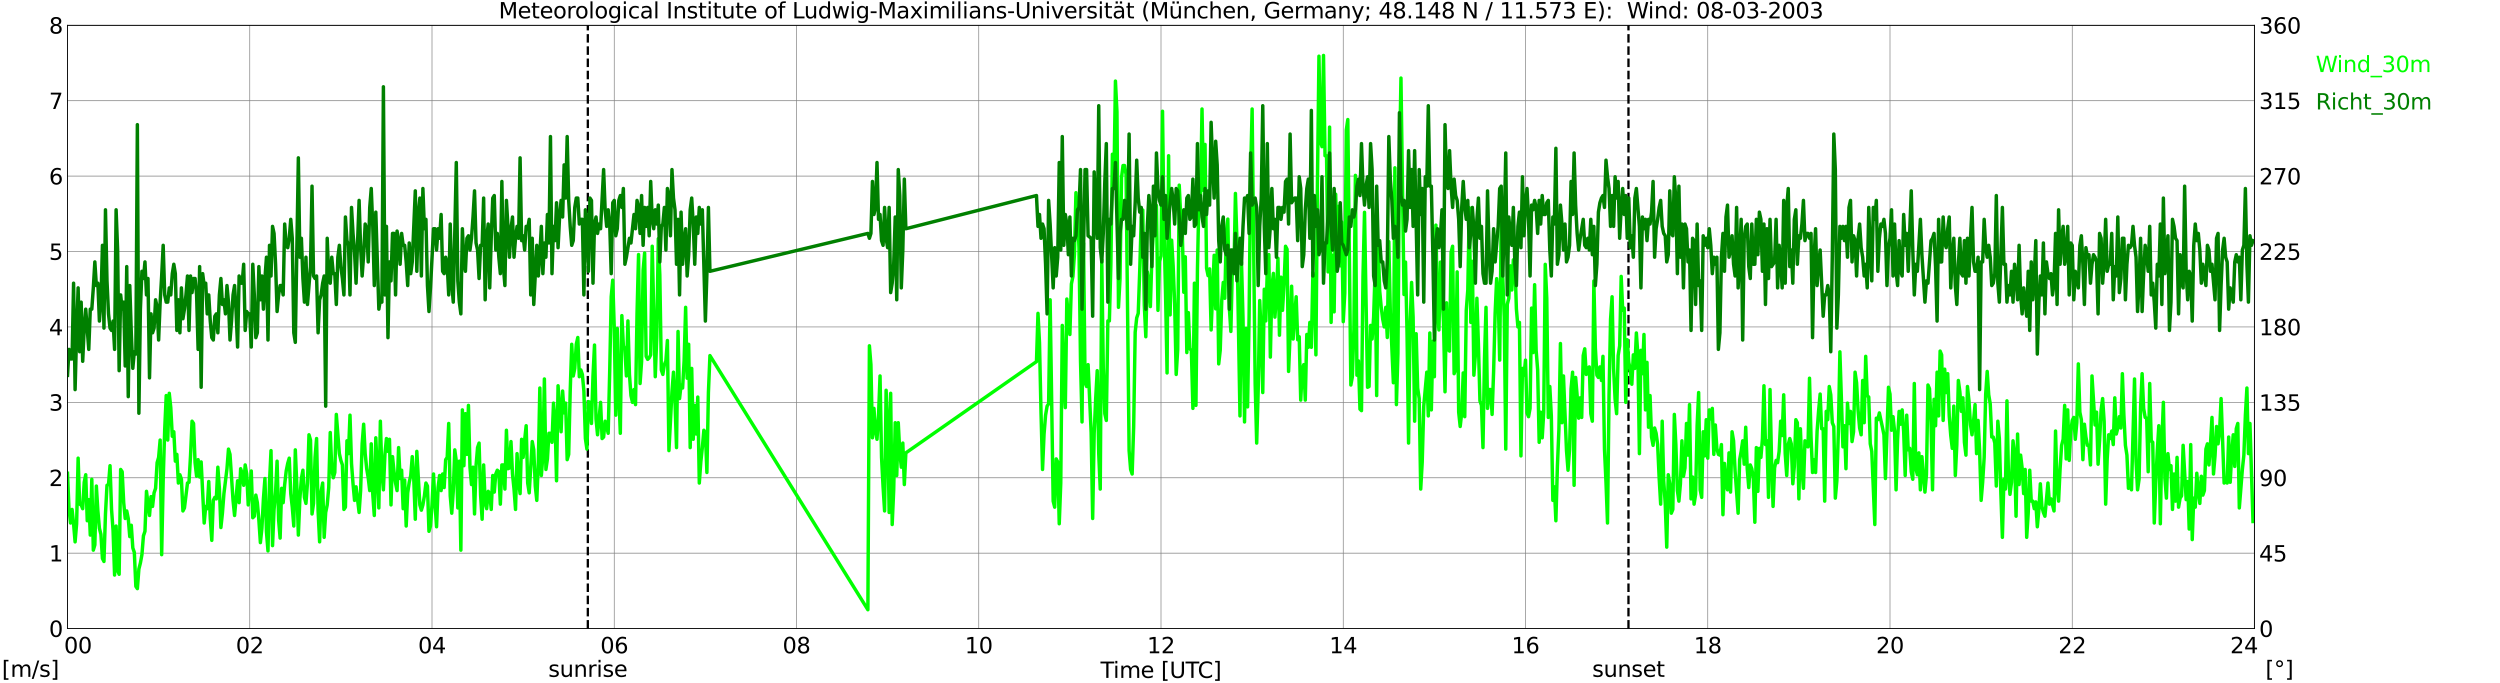 <?xml version="1.0" encoding="utf-8" standalone="no"?>
<!DOCTYPE svg PUBLIC "-//W3C//DTD SVG 1.1//EN"
  "http://www.w3.org/Graphics/SVG/1.1/DTD/svg11.dtd">
<svg xmlns:xlink="http://www.w3.org/1999/xlink" width="1085.4pt" height="296.64pt" viewBox="0 0 1085.4 296.64" xmlns="http://www.w3.org/2000/svg" version="1.1">
 <defs>
  <style type="text/css">*{stroke-linejoin: round; stroke-linecap: butt}</style>
 </defs>
 <g id="figure_1">
  <g id="patch_1">
   <path d="M 0 296.64 
L 1085.4 296.64 
L 1085.4 0 
L 0 0 
z
" style="fill: #ffffff"/>
  </g>
  <g id="axes_1">
   <g id="patch_2">
    <path d="M 29.306 272.909 
L 978.814 272.909 
L 978.814 10.976 
L 29.306 10.976 
z
" style="fill: #ffffff"/>
   </g>
   <g id="patch_3">
    <path d="M 978.814 272.909 
L 978.814 272.909 
L 978.814 10.976 
L 978.814 10.976 
z
" clip-path="url(#pdff2d12415)" style="fill: #d3d3d3; opacity: 0.25; stroke: #d3d3d3; stroke-linejoin: miter"/>
   </g>
   <g id="matplotlib.axis_1">
    <g id="xtick_1">
     <g id="line2d_1">
      <path d="M 29.306 272.909 
L 29.306 10.976 
" clip-path="url(#pdff2d12415)" style="fill: none; stroke: #808080; stroke-width: 0.3; stroke-linecap: square"/>
     </g>
     <g id="line2d_2"/>
     <g id="text_1">
      <!--    00 -->
      <g transform="translate(18.733 283.627) scale(0.095 -0.095)">
       <defs>
        <path id="DejaVuSans-20" transform="scale(0.016)"/>
        <path id="DejaVuSans-30" d="M 2034 4250 
Q 1547 4250 1301 3770 
Q 1056 3291 1056 2328 
Q 1056 1369 1301 889 
Q 1547 409 2034 409 
Q 2525 409 2770 889 
Q 3016 1369 3016 2328 
Q 3016 3291 2770 3770 
Q 2525 4250 2034 4250 
z
M 2034 4750 
Q 2819 4750 3233 4129 
Q 3647 3509 3647 2328 
Q 3647 1150 3233 529 
Q 2819 -91 2034 -91 
Q 1250 -91 836 529 
Q 422 1150 422 2328 
Q 422 3509 836 4129 
Q 1250 4750 2034 4750 
z
" transform="scale(0.016)"/>
       </defs>
       <use xlink:href="#DejaVuSans-20"/>
       <use xlink:href="#DejaVuSans-20" transform="translate(31.787 0)"/>
       <use xlink:href="#DejaVuSans-20" transform="translate(63.574 0)"/>
       <use xlink:href="#DejaVuSans-30" transform="translate(95.361 0)"/>
       <use xlink:href="#DejaVuSans-30" transform="translate(158.984 0)"/>
      </g>
     </g>
    </g>
    <g id="xtick_2">
     <g id="line2d_3">
      <path d="M 108.431 272.909 
L 108.431 10.976 
" clip-path="url(#pdff2d12415)" style="fill: none; stroke: #808080; stroke-width: 0.3; stroke-linecap: square"/>
     </g>
     <g id="line2d_4"/>
     <g id="text_2">
      <!-- 02 -->
      <g transform="translate(102.387 283.627) scale(0.095 -0.095)">
       <defs>
        <path id="DejaVuSans-32" d="M 1228 531 
L 3431 531 
L 3431 0 
L 469 0 
L 469 531 
Q 828 903 1448 1529 
Q 2069 2156 2228 2338 
Q 2531 2678 2651 2914 
Q 2772 3150 2772 3378 
Q 2772 3750 2511 3984 
Q 2250 4219 1831 4219 
Q 1534 4219 1204 4116 
Q 875 4013 500 3803 
L 500 4441 
Q 881 4594 1212 4672 
Q 1544 4750 1819 4750 
Q 2544 4750 2975 4387 
Q 3406 4025 3406 3419 
Q 3406 3131 3298 2873 
Q 3191 2616 2906 2266 
Q 2828 2175 2409 1742 
Q 1991 1309 1228 531 
z
" transform="scale(0.016)"/>
       </defs>
       <use xlink:href="#DejaVuSans-30"/>
       <use xlink:href="#DejaVuSans-32" transform="translate(63.623 0)"/>
      </g>
     </g>
    </g>
    <g id="xtick_3">
     <g id="line2d_5">
      <path d="M 187.557 272.909 
L 187.557 10.976 
" clip-path="url(#pdff2d12415)" style="fill: none; stroke: #808080; stroke-width: 0.3; stroke-linecap: square"/>
     </g>
     <g id="line2d_6"/>
     <g id="text_3">
      <!-- 04 -->
      <g transform="translate(181.513 283.627) scale(0.095 -0.095)">
       <defs>
        <path id="DejaVuSans-34" d="M 2419 4116 
L 825 1625 
L 2419 1625 
L 2419 4116 
z
M 2253 4666 
L 3047 4666 
L 3047 1625 
L 3713 1625 
L 3713 1100 
L 3047 1100 
L 3047 0 
L 2419 0 
L 2419 1100 
L 313 1100 
L 313 1709 
L 2253 4666 
z
" transform="scale(0.016)"/>
       </defs>
       <use xlink:href="#DejaVuSans-30"/>
       <use xlink:href="#DejaVuSans-34" transform="translate(63.623 0)"/>
      </g>
     </g>
    </g>
    <g id="xtick_4">
     <g id="line2d_7">
      <path d="M 266.683 272.909 
L 266.683 10.976 
" clip-path="url(#pdff2d12415)" style="fill: none; stroke: #808080; stroke-width: 0.3; stroke-linecap: square"/>
     </g>
     <g id="line2d_8"/>
     <g id="text_4">
      <!-- 06 -->
      <g transform="translate(260.638 283.627) scale(0.095 -0.095)">
       <defs>
        <path id="DejaVuSans-36" d="M 2113 2584 
Q 1688 2584 1439 2293 
Q 1191 2003 1191 1497 
Q 1191 994 1439 701 
Q 1688 409 2113 409 
Q 2538 409 2786 701 
Q 3034 994 3034 1497 
Q 3034 2003 2786 2293 
Q 2538 2584 2113 2584 
z
M 3366 4563 
L 3366 3988 
Q 3128 4100 2886 4159 
Q 2644 4219 2406 4219 
Q 1781 4219 1451 3797 
Q 1122 3375 1075 2522 
Q 1259 2794 1537 2939 
Q 1816 3084 2150 3084 
Q 2853 3084 3261 2657 
Q 3669 2231 3669 1497 
Q 3669 778 3244 343 
Q 2819 -91 2113 -91 
Q 1303 -91 875 529 
Q 447 1150 447 2328 
Q 447 3434 972 4092 
Q 1497 4750 2381 4750 
Q 2619 4750 2861 4703 
Q 3103 4656 3366 4563 
z
" transform="scale(0.016)"/>
       </defs>
       <use xlink:href="#DejaVuSans-30"/>
       <use xlink:href="#DejaVuSans-36" transform="translate(63.623 0)"/>
      </g>
     </g>
    </g>
    <g id="xtick_5">
     <g id="line2d_9">
      <path d="M 345.808 272.909 
L 345.808 10.976 
" clip-path="url(#pdff2d12415)" style="fill: none; stroke: #808080; stroke-width: 0.3; stroke-linecap: square"/>
     </g>
     <g id="line2d_10"/>
     <g id="text_5">
      <!-- 08 -->
      <g transform="translate(339.764 283.627) scale(0.095 -0.095)">
       <defs>
        <path id="DejaVuSans-38" d="M 2034 2216 
Q 1584 2216 1326 1975 
Q 1069 1734 1069 1313 
Q 1069 891 1326 650 
Q 1584 409 2034 409 
Q 2484 409 2743 651 
Q 3003 894 3003 1313 
Q 3003 1734 2745 1975 
Q 2488 2216 2034 2216 
z
M 1403 2484 
Q 997 2584 770 2862 
Q 544 3141 544 3541 
Q 544 4100 942 4425 
Q 1341 4750 2034 4750 
Q 2731 4750 3128 4425 
Q 3525 4100 3525 3541 
Q 3525 3141 3298 2862 
Q 3072 2584 2669 2484 
Q 3125 2378 3379 2068 
Q 3634 1759 3634 1313 
Q 3634 634 3220 271 
Q 2806 -91 2034 -91 
Q 1263 -91 848 271 
Q 434 634 434 1313 
Q 434 1759 690 2068 
Q 947 2378 1403 2484 
z
M 1172 3481 
Q 1172 3119 1398 2916 
Q 1625 2713 2034 2713 
Q 2441 2713 2670 2916 
Q 2900 3119 2900 3481 
Q 2900 3844 2670 4047 
Q 2441 4250 2034 4250 
Q 1625 4250 1398 4047 
Q 1172 3844 1172 3481 
z
" transform="scale(0.016)"/>
       </defs>
       <use xlink:href="#DejaVuSans-30"/>
       <use xlink:href="#DejaVuSans-38" transform="translate(63.623 0)"/>
      </g>
     </g>
    </g>
    <g id="xtick_6">
     <g id="line2d_11">
      <path d="M 424.934 272.909 
L 424.934 10.976 
" clip-path="url(#pdff2d12415)" style="fill: none; stroke: #808080; stroke-width: 0.3; stroke-linecap: square"/>
     </g>
     <g id="line2d_12"/>
     <g id="text_6">
      <!-- 10 -->
      <g transform="translate(418.89 283.627) scale(0.095 -0.095)">
       <defs>
        <path id="DejaVuSans-31" d="M 794 531 
L 1825 531 
L 1825 4091 
L 703 3866 
L 703 4441 
L 1819 4666 
L 2450 4666 
L 2450 531 
L 3481 531 
L 3481 0 
L 794 0 
L 794 531 
z
" transform="scale(0.016)"/>
       </defs>
       <use xlink:href="#DejaVuSans-31"/>
       <use xlink:href="#DejaVuSans-30" transform="translate(63.623 0)"/>
      </g>
     </g>
    </g>
    <g id="xtick_7">
     <g id="line2d_13">
      <path d="M 504.06 272.909 
L 504.06 10.976 
" clip-path="url(#pdff2d12415)" style="fill: none; stroke: #808080; stroke-width: 0.3; stroke-linecap: square"/>
     </g>
     <g id="line2d_14"/>
     <g id="text_7">
      <!-- 12 -->
      <g transform="translate(498.015 283.627) scale(0.095 -0.095)">
       <use xlink:href="#DejaVuSans-31"/>
       <use xlink:href="#DejaVuSans-32" transform="translate(63.623 0)"/>
      </g>
     </g>
    </g>
    <g id="xtick_8">
     <g id="line2d_15">
      <path d="M 583.185 272.909 
L 583.185 10.976 
" clip-path="url(#pdff2d12415)" style="fill: none; stroke: #808080; stroke-width: 0.3; stroke-linecap: square"/>
     </g>
     <g id="line2d_16"/>
     <g id="text_8">
      <!-- 14 -->
      <g transform="translate(577.141 283.627) scale(0.095 -0.095)">
       <use xlink:href="#DejaVuSans-31"/>
       <use xlink:href="#DejaVuSans-34" transform="translate(63.623 0)"/>
      </g>
     </g>
    </g>
    <g id="xtick_9">
     <g id="line2d_17">
      <path d="M 662.311 272.909 
L 662.311 10.976 
" clip-path="url(#pdff2d12415)" style="fill: none; stroke: #808080; stroke-width: 0.3; stroke-linecap: square"/>
     </g>
     <g id="line2d_18"/>
     <g id="text_9">
      <!-- 16 -->
      <g transform="translate(656.267 283.627) scale(0.095 -0.095)">
       <use xlink:href="#DejaVuSans-31"/>
       <use xlink:href="#DejaVuSans-36" transform="translate(63.623 0)"/>
      </g>
     </g>
    </g>
    <g id="xtick_10">
     <g id="line2d_19">
      <path d="M 741.437 272.909 
L 741.437 10.976 
" clip-path="url(#pdff2d12415)" style="fill: none; stroke: #808080; stroke-width: 0.3; stroke-linecap: square"/>
     </g>
     <g id="line2d_20"/>
     <g id="text_10">
      <!-- 18 -->
      <g transform="translate(735.392 283.627) scale(0.095 -0.095)">
       <use xlink:href="#DejaVuSans-31"/>
       <use xlink:href="#DejaVuSans-38" transform="translate(63.623 0)"/>
      </g>
     </g>
    </g>
    <g id="xtick_11">
     <g id="line2d_21">
      <path d="M 820.562 272.909 
L 820.562 10.976 
" clip-path="url(#pdff2d12415)" style="fill: none; stroke: #808080; stroke-width: 0.3; stroke-linecap: square"/>
     </g>
     <g id="line2d_22"/>
     <g id="text_11">
      <!-- 20 -->
      <g transform="translate(814.518 283.627) scale(0.095 -0.095)">
       <use xlink:href="#DejaVuSans-32"/>
       <use xlink:href="#DejaVuSans-30" transform="translate(63.623 0)"/>
      </g>
     </g>
    </g>
    <g id="xtick_12">
     <g id="line2d_23">
      <path d="M 899.688 272.909 
L 899.688 10.976 
" clip-path="url(#pdff2d12415)" style="fill: none; stroke: #808080; stroke-width: 0.3; stroke-linecap: square"/>
     </g>
     <g id="line2d_24"/>
     <g id="text_12">
      <!-- 22 -->
      <g transform="translate(893.644 283.627) scale(0.095 -0.095)">
       <use xlink:href="#DejaVuSans-32"/>
       <use xlink:href="#DejaVuSans-32" transform="translate(63.623 0)"/>
      </g>
     </g>
    </g>
    <g id="xtick_13">
     <g id="line2d_25">
      <path d="M 978.814 272.909 
L 978.814 10.976 
" clip-path="url(#pdff2d12415)" style="fill: none; stroke: #808080; stroke-width: 0.3; stroke-linecap: square"/>
     </g>
     <g id="line2d_26"/>
     <g id="text_13">
      <!-- 24    -->
      <g transform="translate(968.241 283.627) scale(0.095 -0.095)">
       <use xlink:href="#DejaVuSans-32"/>
       <use xlink:href="#DejaVuSans-34" transform="translate(63.623 0)"/>
       <use xlink:href="#DejaVuSans-20" transform="translate(127.246 0)"/>
       <use xlink:href="#DejaVuSans-20" transform="translate(159.033 0)"/>
       <use xlink:href="#DejaVuSans-20" transform="translate(190.82 0)"/>
      </g>
     </g>
    </g>
    <g id="text_14">
     <!-- Time [UTC] -->
     <g transform="translate(477.806 294.322) scale(0.095 -0.095)">
      <defs>
       <path id="DejaVuSans-54" d="M -19 4666 
L 3928 4666 
L 3928 4134 
L 2272 4134 
L 2272 0 
L 1638 0 
L 1638 4134 
L -19 4134 
L -19 4666 
z
" transform="scale(0.016)"/>
       <path id="DejaVuSans-69" d="M 603 3500 
L 1178 3500 
L 1178 0 
L 603 0 
L 603 3500 
z
M 603 4863 
L 1178 4863 
L 1178 4134 
L 603 4134 
L 603 4863 
z
" transform="scale(0.016)"/>
       <path id="DejaVuSans-6d" d="M 3328 2828 
Q 3544 3216 3844 3400 
Q 4144 3584 4550 3584 
Q 5097 3584 5394 3201 
Q 5691 2819 5691 2113 
L 5691 0 
L 5113 0 
L 5113 2094 
Q 5113 2597 4934 2840 
Q 4756 3084 4391 3084 
Q 3944 3084 3684 2787 
Q 3425 2491 3425 1978 
L 3425 0 
L 2847 0 
L 2847 2094 
Q 2847 2600 2669 2842 
Q 2491 3084 2119 3084 
Q 1678 3084 1418 2786 
Q 1159 2488 1159 1978 
L 1159 0 
L 581 0 
L 581 3500 
L 1159 3500 
L 1159 2956 
Q 1356 3278 1631 3431 
Q 1906 3584 2284 3584 
Q 2666 3584 2933 3390 
Q 3200 3197 3328 2828 
z
" transform="scale(0.016)"/>
       <path id="DejaVuSans-65" d="M 3597 1894 
L 3597 1613 
L 953 1613 
Q 991 1019 1311 708 
Q 1631 397 2203 397 
Q 2534 397 2845 478 
Q 3156 559 3463 722 
L 3463 178 
Q 3153 47 2828 -22 
Q 2503 -91 2169 -91 
Q 1331 -91 842 396 
Q 353 884 353 1716 
Q 353 2575 817 3079 
Q 1281 3584 2069 3584 
Q 2775 3584 3186 3129 
Q 3597 2675 3597 1894 
z
M 3022 2063 
Q 3016 2534 2758 2815 
Q 2500 3097 2075 3097 
Q 1594 3097 1305 2825 
Q 1016 2553 972 2059 
L 3022 2063 
z
" transform="scale(0.016)"/>
       <path id="DejaVuSans-5b" d="M 550 4863 
L 1875 4863 
L 1875 4416 
L 1125 4416 
L 1125 -397 
L 1875 -397 
L 1875 -844 
L 550 -844 
L 550 4863 
z
" transform="scale(0.016)"/>
       <path id="DejaVuSans-55" d="M 556 4666 
L 1191 4666 
L 1191 1831 
Q 1191 1081 1462 751 
Q 1734 422 2344 422 
Q 2950 422 3222 751 
Q 3494 1081 3494 1831 
L 3494 4666 
L 4128 4666 
L 4128 1753 
Q 4128 841 3676 375 
Q 3225 -91 2344 -91 
Q 1459 -91 1007 375 
Q 556 841 556 1753 
L 556 4666 
z
" transform="scale(0.016)"/>
       <path id="DejaVuSans-43" d="M 4122 4306 
L 4122 3641 
Q 3803 3938 3442 4084 
Q 3081 4231 2675 4231 
Q 1875 4231 1450 3742 
Q 1025 3253 1025 2328 
Q 1025 1406 1450 917 
Q 1875 428 2675 428 
Q 3081 428 3442 575 
Q 3803 722 4122 1019 
L 4122 359 
Q 3791 134 3420 21 
Q 3050 -91 2638 -91 
Q 1578 -91 968 557 
Q 359 1206 359 2328 
Q 359 3453 968 4101 
Q 1578 4750 2638 4750 
Q 3056 4750 3426 4639 
Q 3797 4528 4122 4306 
z
" transform="scale(0.016)"/>
       <path id="DejaVuSans-5d" d="M 1947 4863 
L 1947 -844 
L 622 -844 
L 622 -397 
L 1369 -397 
L 1369 4416 
L 622 4416 
L 622 4863 
L 1947 4863 
z
" transform="scale(0.016)"/>
      </defs>
      <use xlink:href="#DejaVuSans-54"/>
      <use xlink:href="#DejaVuSans-69" transform="translate(57.959 0)"/>
      <use xlink:href="#DejaVuSans-6d" transform="translate(85.742 0)"/>
      <use xlink:href="#DejaVuSans-65" transform="translate(183.154 0)"/>
      <use xlink:href="#DejaVuSans-20" transform="translate(244.678 0)"/>
      <use xlink:href="#DejaVuSans-5b" transform="translate(276.465 0)"/>
      <use xlink:href="#DejaVuSans-55" transform="translate(315.479 0)"/>
      <use xlink:href="#DejaVuSans-54" transform="translate(388.672 0)"/>
      <use xlink:href="#DejaVuSans-43" transform="translate(443.881 0)"/>
      <use xlink:href="#DejaVuSans-5d" transform="translate(513.705 0)"/>
     </g>
    </g>
   </g>
   <g id="matplotlib.axis_2">
    <g id="ytick_1">
     <g id="line2d_27">
      <path d="M 29.306 272.909 
L 978.814 272.909 
" clip-path="url(#pdff2d12415)" style="fill: none; stroke: #808080; stroke-width: 0.3; stroke-linecap: square"/>
     </g>
     <g id="line2d_28"/>
     <g id="text_15">
      <!-- 0 -->
      <g transform="translate(21.261 276.518) scale(0.095 -0.095)">
       <use xlink:href="#DejaVuSans-30"/>
      </g>
     </g>
    </g>
    <g id="ytick_2">
     <g id="line2d_29">
      <path d="M 29.306 240.167 
L 978.814 240.167 
" clip-path="url(#pdff2d12415)" style="fill: none; stroke: #808080; stroke-width: 0.3; stroke-linecap: square"/>
     </g>
     <g id="line2d_30"/>
     <g id="text_16">
      <!-- 1 -->
      <g transform="translate(21.261 243.776) scale(0.095 -0.095)">
       <use xlink:href="#DejaVuSans-31"/>
      </g>
     </g>
    </g>
    <g id="ytick_3">
     <g id="line2d_31">
      <path d="M 29.306 207.426 
L 978.814 207.426 
" clip-path="url(#pdff2d12415)" style="fill: none; stroke: #808080; stroke-width: 0.3; stroke-linecap: square"/>
     </g>
     <g id="line2d_32"/>
     <g id="text_17">
      <!-- 2 -->
      <g transform="translate(21.261 211.035) scale(0.095 -0.095)">
       <use xlink:href="#DejaVuSans-32"/>
      </g>
     </g>
    </g>
    <g id="ytick_4">
     <g id="line2d_33">
      <path d="M 29.306 174.684 
L 978.814 174.684 
" clip-path="url(#pdff2d12415)" style="fill: none; stroke: #808080; stroke-width: 0.3; stroke-linecap: square"/>
     </g>
     <g id="line2d_34"/>
     <g id="text_18">
      <!-- 3 -->
      <g transform="translate(21.261 178.293) scale(0.095 -0.095)">
       <defs>
        <path id="DejaVuSans-33" d="M 2597 2516 
Q 3050 2419 3304 2112 
Q 3559 1806 3559 1356 
Q 3559 666 3084 287 
Q 2609 -91 1734 -91 
Q 1441 -91 1130 -33 
Q 819 25 488 141 
L 488 750 
Q 750 597 1062 519 
Q 1375 441 1716 441 
Q 2309 441 2620 675 
Q 2931 909 2931 1356 
Q 2931 1769 2642 2001 
Q 2353 2234 1838 2234 
L 1294 2234 
L 1294 2753 
L 1863 2753 
Q 2328 2753 2575 2939 
Q 2822 3125 2822 3475 
Q 2822 3834 2567 4026 
Q 2313 4219 1838 4219 
Q 1578 4219 1281 4162 
Q 984 4106 628 3988 
L 628 4550 
Q 988 4650 1302 4700 
Q 1616 4750 1894 4750 
Q 2613 4750 3031 4423 
Q 3450 4097 3450 3541 
Q 3450 3153 3228 2886 
Q 3006 2619 2597 2516 
z
" transform="scale(0.016)"/>
       </defs>
       <use xlink:href="#DejaVuSans-33"/>
      </g>
     </g>
    </g>
    <g id="ytick_5">
     <g id="line2d_35">
      <path d="M 29.306 141.942 
L 978.814 141.942 
" clip-path="url(#pdff2d12415)" style="fill: none; stroke: #808080; stroke-width: 0.3; stroke-linecap: square"/>
     </g>
     <g id="line2d_36"/>
     <g id="text_19">
      <!-- 4 -->
      <g transform="translate(21.261 145.551) scale(0.095 -0.095)">
       <use xlink:href="#DejaVuSans-34"/>
      </g>
     </g>
    </g>
    <g id="ytick_6">
     <g id="line2d_37">
      <path d="M 29.306 109.201 
L 978.814 109.201 
" clip-path="url(#pdff2d12415)" style="fill: none; stroke: #808080; stroke-width: 0.3; stroke-linecap: square"/>
     </g>
     <g id="line2d_38"/>
     <g id="text_20">
      <!-- 5 -->
      <g transform="translate(21.261 112.81) scale(0.095 -0.095)">
       <defs>
        <path id="DejaVuSans-35" d="M 691 4666 
L 3169 4666 
L 3169 4134 
L 1269 4134 
L 1269 2991 
Q 1406 3038 1543 3061 
Q 1681 3084 1819 3084 
Q 2600 3084 3056 2656 
Q 3513 2228 3513 1497 
Q 3513 744 3044 326 
Q 2575 -91 1722 -91 
Q 1428 -91 1123 -41 
Q 819 9 494 109 
L 494 744 
Q 775 591 1075 516 
Q 1375 441 1709 441 
Q 2250 441 2565 725 
Q 2881 1009 2881 1497 
Q 2881 1984 2565 2268 
Q 2250 2553 1709 2553 
Q 1456 2553 1204 2497 
Q 953 2441 691 2322 
L 691 4666 
z
" transform="scale(0.016)"/>
       </defs>
       <use xlink:href="#DejaVuSans-35"/>
      </g>
     </g>
    </g>
    <g id="ytick_7">
     <g id="line2d_39">
      <path d="M 29.306 76.459 
L 978.814 76.459 
" clip-path="url(#pdff2d12415)" style="fill: none; stroke: #808080; stroke-width: 0.3; stroke-linecap: square"/>
     </g>
     <g id="line2d_40"/>
     <g id="text_21">
      <!-- 6 -->
      <g transform="translate(21.261 80.068) scale(0.095 -0.095)">
       <use xlink:href="#DejaVuSans-36"/>
      </g>
     </g>
    </g>
    <g id="ytick_8">
     <g id="line2d_41">
      <path d="M 29.306 43.717 
L 978.814 43.717 
" clip-path="url(#pdff2d12415)" style="fill: none; stroke: #808080; stroke-width: 0.3; stroke-linecap: square"/>
     </g>
     <g id="line2d_42"/>
     <g id="text_22">
      <!-- 7 -->
      <g transform="translate(21.261 47.327) scale(0.095 -0.095)">
       <defs>
        <path id="DejaVuSans-37" d="M 525 4666 
L 3525 4666 
L 3525 4397 
L 1831 0 
L 1172 0 
L 2766 4134 
L 525 4134 
L 525 4666 
z
" transform="scale(0.016)"/>
       </defs>
       <use xlink:href="#DejaVuSans-37"/>
      </g>
     </g>
    </g>
    <g id="ytick_9">
     <g id="line2d_43">
      <path d="M 29.306 10.976 
L 978.814 10.976 
" clip-path="url(#pdff2d12415)" style="fill: none; stroke: #808080; stroke-width: 0.3; stroke-linecap: square"/>
     </g>
     <g id="line2d_44"/>
     <g id="text_23">
      <!-- 8 -->
      <g transform="translate(21.261 14.585) scale(0.095 -0.095)">
       <use xlink:href="#DejaVuSans-38"/>
      </g>
     </g>
    </g>
   </g>
   <g id="line2d_45">
    <path d="M 255.21 272.909 
L 255.21 10.976 
" clip-path="url(#pdff2d12415)" style="fill: none; stroke-dasharray: 3.7,1.6; stroke-dashoffset: 0; stroke: #000000"/>
   </g>
   <g id="line2d_46">
    <path d="M 707.017 272.909 
L 707.017 10.976 
" clip-path="url(#pdff2d12415)" style="fill: none; stroke-dasharray: 3.7,1.6; stroke-dashoffset: 0; stroke: #000000"/>
   </g>
   <g id="line2d_47">
    <path d="M 29.306 205.461 
L 29.965 221.177 
L 30.625 227.071 
L 31.284 221.177 
L 31.943 227.398 
L 32.603 235.256 
L 33.262 227.398 
L 33.921 198.913 
L 34.581 218.885 
L 35.24 219.213 
L 35.9 220.85 
L 36.559 209.39 
L 37.218 206.116 
L 37.878 226.088 
L 38.537 216.921 
L 39.197 232.309 
L 39.856 208.08 
L 40.515 238.857 
L 41.175 236.566 
L 41.834 211.027 
L 42.493 221.832 
L 43.153 229.362 
L 43.812 231.982 
L 44.472 242.459 
L 45.131 243.769 
L 45.79 223.142 
L 46.45 210.7 
L 47.109 210.372 
L 47.768 202.187 
L 48.428 221.177 
L 49.087 230.345 
L 49.747 249.662 
L 50.406 228.38 
L 51.065 247.698 
L 51.725 249.335 
L 52.384 203.824 
L 53.043 204.806 
L 53.703 218.23 
L 54.362 225.106 
L 55.022 221.832 
L 55.681 225.106 
L 56.34 232.964 
L 57 228.053 
L 57.659 237.875 
L 58.319 239.84 
L 58.978 254.573 
L 59.637 255.556 
L 60.297 247.043 
L 60.956 244.424 
L 61.615 240.822 
L 62.275 232.637 
L 62.934 230.672 
L 63.594 213.319 
L 64.912 223.796 
L 65.572 215.611 
L 66.231 219.867 
L 66.89 213.974 
L 67.55 212.009 
L 68.209 200.877 
L 68.869 198.585 
L 69.528 191.055 
L 70.187 240.822 
L 70.847 208.408 
L 71.506 186.471 
L 72.166 171.737 
L 72.825 191.055 
L 73.484 170.755 
L 74.144 176.976 
L 74.803 189.418 
L 75.462 187.453 
L 76.122 200.222 
L 76.781 197.276 
L 77.441 209.717 
L 78.1 206.116 
L 78.759 208.08 
L 79.419 221.832 
L 80.078 220.522 
L 81.397 209.717 
L 82.056 209.39 
L 82.716 197.93 
L 83.375 182.869 
L 84.034 183.852 
L 84.694 200.877 
L 85.353 206.771 
L 86.013 199.568 
L 86.672 207.098 
L 87.331 200.55 
L 88.65 227.071 
L 89.309 219.867 
L 89.969 220.85 
L 90.628 209.063 
L 91.288 225.106 
L 91.947 234.601 
L 92.606 217.248 
L 93.266 215.938 
L 93.925 216.593 
L 94.584 202.842 
L 95.244 212.009 
L 95.903 229.035 
L 96.563 222.814 
L 97.222 214.301 
L 98.541 203.497 
L 99.2 194.984 
L 99.86 197.276 
L 101.178 217.248 
L 101.838 223.796 
L 103.156 208.735 
L 103.816 218.23 
L 104.475 203.497 
L 105.135 205.461 
L 105.794 210.7 
L 106.453 201.859 
L 107.113 205.788 
L 107.772 219.213 
L 108.431 212.664 
L 109.091 204.479 
L 109.75 224.779 
L 110.41 224.124 
L 111.069 214.956 
L 111.728 218.23 
L 112.388 225.761 
L 113.047 235.583 
L 113.707 229.362 
L 114.366 216.593 
L 115.025 207.753 
L 115.685 231 
L 116.344 239.185 
L 117.003 209.39 
L 117.663 195.639 
L 118.322 236.893 
L 118.982 221.177 
L 119.641 213.646 
L 120.3 200.222 
L 120.96 225.761 
L 121.619 233.619 
L 122.278 212.009 
L 122.938 218.23 
L 123.597 210.372 
L 124.257 204.479 
L 124.916 201.205 
L 125.575 198.913 
L 126.235 214.301 
L 126.894 220.195 
L 127.553 228.38 
L 128.213 195.311 
L 128.872 210.7 
L 129.532 232.309 
L 130.191 216.593 
L 130.85 207.753 
L 131.51 204.151 
L 132.169 215.938 
L 132.829 218.558 
L 133.488 209.717 
L 134.147 188.763 
L 134.807 191.055 
L 135.466 223.142 
L 136.125 218.558 
L 136.785 198.585 
L 137.444 190.4 
L 138.104 221.832 
L 138.763 235.256 
L 139.422 213.319 
L 140.082 209.717 
L 140.741 233.291 
L 141.4 222.487 
L 142.06 219.213 
L 142.719 211.682 
L 143.379 187.781 
L 144.038 203.169 
L 144.697 207.426 
L 145.357 205.134 
L 146.016 179.923 
L 147.335 196.948 
L 147.994 199.895 
L 148.654 201.859 
L 149.313 221.177 
L 149.972 220.195 
L 150.632 191.382 
L 151.291 196.948 
L 151.951 180.25 
L 152.61 201.205 
L 153.269 210.045 
L 153.929 217.248 
L 154.588 211.355 
L 155.907 222.487 
L 156.566 212.992 
L 157.226 192.692 
L 157.885 184.179 
L 158.544 196.948 
L 159.204 203.497 
L 159.863 207.426 
L 160.523 212.992 
L 161.182 192.692 
L 161.841 214.629 
L 162.501 223.796 
L 163.16 190.072 
L 164.479 220.522 
L 165.138 182.869 
L 165.798 205.134 
L 166.457 212.664 
L 167.116 197.276 
L 167.776 190.4 
L 168.435 195.966 
L 169.094 190.727 
L 169.754 219.213 
L 170.413 198.258 
L 171.073 204.806 
L 171.732 209.717 
L 172.391 212.992 
L 173.051 194.329 
L 173.71 207.753 
L 174.37 204.151 
L 175.029 220.85 
L 175.688 208.408 
L 176.348 228.38 
L 177.007 213.974 
L 177.666 209.39 
L 178.326 206.443 
L 178.985 198.258 
L 179.645 208.08 
L 180.304 225.433 
L 180.963 195.966 
L 182.282 219.213 
L 182.941 221.504 
L 183.601 219.213 
L 184.26 215.284 
L 184.92 209.717 
L 185.579 211.027 
L 186.238 230.672 
L 186.898 228.38 
L 187.557 219.213 
L 188.217 205.788 
L 188.876 218.885 
L 189.535 228.708 
L 190.195 211.682 
L 190.854 206.443 
L 191.513 212.992 
L 192.173 205.788 
L 192.832 211.682 
L 193.492 199.568 
L 194.151 198.585 
L 194.81 183.852 
L 195.47 215.284 
L 196.129 222.814 
L 196.788 213.319 
L 197.448 195.311 
L 198.107 200.222 
L 198.767 220.522 
L 199.426 200.222 
L 200.085 238.857 
L 200.745 177.958 
L 201.404 202.187 
L 202.063 179.595 
L 202.723 197.276 
L 203.382 175.994 
L 204.042 202.842 
L 204.701 210.372 
L 205.36 202.842 
L 206.02 223.142 
L 206.679 202.187 
L 207.339 194.329 
L 207.998 192.364 
L 208.657 214.956 
L 209.317 225.433 
L 209.976 201.859 
L 210.635 218.23 
L 211.295 220.85 
L 211.954 213.319 
L 212.614 214.301 
L 213.273 221.177 
L 213.932 206.443 
L 214.592 213.646 
L 215.251 205.788 
L 215.91 204.151 
L 216.57 204.806 
L 217.229 218.885 
L 217.889 201.859 
L 218.548 201.859 
L 219.207 212.337 
L 219.867 186.798 
L 220.526 203.497 
L 221.186 203.169 
L 221.845 191.71 
L 222.504 205.788 
L 223.164 212.337 
L 223.823 221.177 
L 224.482 196.948 
L 225.142 209.063 
L 225.801 214.301 
L 226.461 190.727 
L 227.12 198.585 
L 227.779 191.055 
L 228.439 184.834 
L 229.098 209.717 
L 229.757 213.974 
L 231.076 191.71 
L 231.736 195.311 
L 232.395 211.027 
L 233.054 217.248 
L 233.714 200.877 
L 234.373 168.463 
L 235.033 206.443 
L 235.692 197.93 
L 236.351 164.534 
L 237.011 203.824 
L 237.67 199.24 
L 238.329 188.108 
L 238.989 188.108 
L 239.648 192.037 
L 240.308 175.011 
L 240.967 181.887 
L 241.626 208.735 
L 242.286 167.481 
L 243.604 187.453 
L 244.264 169.773 
L 244.923 179.268 
L 245.583 175.011 
L 246.242 199.568 
L 246.901 197.276 
L 247.561 169.773 
L 248.22 149.473 
L 248.88 163.224 
L 249.539 159.95 
L 250.198 149.473 
L 250.858 146.526 
L 251.517 163.552 
L 252.176 160.605 
L 252.836 162.569 
L 253.495 169.773 
L 254.155 190.4 
L 254.814 194.984 
L 255.473 174.356 
L 256.133 174.684 
L 256.792 183.852 
L 257.451 163.224 
L 258.111 149.8 
L 258.77 181.887 
L 259.43 188.763 
L 260.748 174.684 
L 261.408 190.4 
L 262.067 189.745 
L 262.726 182.869 
L 263.386 185.161 
L 264.045 188.108 
L 264.705 161.26 
L 265.364 128.846 
L 266.023 121.642 
L 266.683 142.27 
L 267.342 180.25 
L 268.002 142.597 
L 268.661 171.41 
L 269.32 188.108 
L 269.98 137.031 
L 270.639 150.128 
L 271.298 151.765 
L 271.958 163.224 
L 272.617 139.323 
L 273.277 162.569 
L 273.936 171.737 
L 274.595 174.684 
L 275.255 169.118 
L 275.914 175.666 
L 276.573 136.049 
L 277.233 110.51 
L 277.892 166.498 
L 278.552 157.003 
L 279.211 117.386 
L 279.87 109.855 
L 280.53 154.711 
L 281.189 156.021 
L 281.849 155.366 
L 282.508 154.057 
L 283.167 106.909 
L 284.486 163.552 
L 285.145 146.199 
L 285.805 103.635 
L 286.464 119.351 
L 287.124 160.605 
L 287.783 162.569 
L 288.442 158.313 
L 289.102 156.676 
L 289.761 147.836 
L 290.42 195.639 
L 291.739 170.1 
L 292.399 161.587 
L 293.058 174.356 
L 293.717 194.329 
L 294.377 143.907 
L 295.036 173.047 
L 295.696 167.153 
L 296.355 168.463 
L 297.014 156.676 
L 297.674 133.429 
L 298.333 164.207 
L 298.992 149.473 
L 299.652 194.329 
L 300.311 159.95 
L 300.971 190.727 
L 301.63 175.994 
L 302.289 188.435 
L 302.949 172.392 
L 303.608 209.717 
L 304.267 200.55 
L 304.927 194.329 
L 305.586 186.798 
L 306.246 187.781 
L 306.905 205.134 
L 307.564 170.427 
L 308.224 154.384 
L 376.799 264.723 
L 377.459 150.128 
L 378.118 158.313 
L 378.777 190.072 
L 379.437 177.303 
L 380.096 187.126 
L 380.756 190.727 
L 381.415 180.577 
L 382.074 163.224 
L 382.734 198.585 
L 383.393 211.355 
L 384.053 221.832 
L 384.712 169.445 
L 385.371 184.506 
L 386.031 222.487 
L 386.69 170.755 
L 387.349 227.725 
L 388.009 212.664 
L 388.668 183.524 
L 389.328 206.443 
L 389.987 183.524 
L 390.646 196.293 
L 391.306 202.842 
L 391.965 192.364 
L 392.624 210.372 
L 393.284 196.621 
L 449.991 157.003 
L 450.65 136.049 
L 451.309 148.818 
L 451.969 179.268 
L 452.628 203.824 
L 453.287 188.435 
L 453.947 180.25 
L 454.606 176.321 
L 455.266 175.339 
L 455.925 130.155 
L 457.244 217.575 
L 457.903 220.195 
L 458.563 199.24 
L 459.222 200.55 
L 459.881 227.398 
L 460.541 209.717 
L 461.2 141.287 
L 461.859 165.516 
L 462.519 176.976 
L 463.178 129.828 
L 464.497 145.216 
L 465.156 123.28 
L 465.816 120.005 
L 466.475 110.51 
L 467.134 83.662 
L 467.794 91.848 
L 468.453 107.564 
L 469.113 156.676 
L 469.772 183.197 
L 470.431 105.599 
L 471.091 166.171 
L 471.75 167.808 
L 472.409 158.313 
L 473.728 187.781 
L 474.388 225.106 
L 475.047 188.108 
L 475.706 173.047 
L 476.366 160.932 
L 477.025 196.948 
L 477.685 212.337 
L 478.344 112.802 
L 479.003 159.623 
L 479.663 179.595 
L 480.322 182.542 
L 480.981 139.323 
L 481.641 139.323 
L 482.3 114.767 
L 482.96 66.964 
L 483.619 78.096 
L 484.278 35.204 
L 484.938 48.629 
L 485.597 133.429 
L 486.256 121.315 
L 486.916 77.114 
L 487.575 71.875 
L 488.235 71.875 
L 488.894 75.804 
L 490.213 195.639 
L 490.872 203.824 
L 491.532 205.788 
L 492.191 185.161 
L 492.85 144.234 
L 493.51 138.013 
L 494.169 136.049 
L 494.828 117.386 
L 495.488 94.467 
L 496.147 91.193 
L 496.807 132.447 
L 497.466 146.199 
L 498.125 118.041 
L 498.785 122.297 
L 499.444 133.102 
L 500.103 111.82 
L 500.763 99.706 
L 501.422 92.83 
L 502.082 89.228 
L 502.741 134.739 
L 503.4 113.457 
L 504.06 111.165 
L 504.719 48.301 
L 505.379 100.033 
L 506.038 127.536 
L 506.697 161.915 
L 507.357 67.619 
L 508.016 136.704 
L 508.675 104.289 
L 509.335 115.422 
L 509.994 132.12 
L 510.654 162.569 
L 511.313 151.765 
L 511.972 80.388 
L 512.632 94.139 
L 513.291 100.688 
L 513.95 126.881 
L 514.61 111.493 
L 515.269 153.074 
L 515.929 135.721 
L 516.588 151.437 
L 517.247 152.092 
L 517.907 177.303 
L 518.566 122.952 
L 519.226 175.994 
L 519.885 116.731 
L 520.544 85.299 
L 521.204 86.281 
L 521.863 47.319 
L 522.522 82.68 
L 523.182 62.707 
L 523.841 116.404 
L 524.501 119.678 
L 525.16 116.731 
L 525.819 143.252 
L 527.138 110.838 
L 527.797 134.084 
L 528.457 108.546 
L 529.116 157.986 
L 529.776 152.092 
L 530.435 130.483 
L 531.094 122.625 
L 531.754 129.5 
L 532.413 101.015 
L 533.073 95.122 
L 533.732 133.757 
L 534.391 143.907 
L 535.051 115.749 
L 535.71 118.368 
L 536.369 83.99 
L 537.029 104.289 
L 538.348 180.577 
L 539.007 113.784 
L 539.666 138.341 
L 540.326 183.197 
L 540.985 142.597 
L 541.644 176.648 
L 542.304 137.686 
L 542.963 74.822 
L 543.623 47.319 
L 544.941 166.498 
L 545.601 192.364 
L 546.26 169.118 
L 546.919 130.483 
L 547.579 145.544 
L 548.238 170.427 
L 548.898 125.571 
L 549.557 139.323 
L 550.216 117.059 
L 550.876 110.51 
L 551.535 155.039 
L 552.195 124.589 
L 552.854 118.696 
L 553.513 137.686 
L 554.173 128.518 
L 554.832 112.147 
L 555.491 145.544 
L 556.151 120.333 
L 556.81 134.739 
L 557.47 123.607 
L 558.129 106.909 
L 558.788 108.218 
L 559.448 161.26 
L 560.107 145.216 
L 560.766 124.262 
L 561.426 147.181 
L 562.085 137.031 
L 562.745 128.846 
L 563.404 147.508 
L 564.063 146.199 
L 564.723 173.702 
L 565.382 160.605 
L 566.042 158.313 
L 566.701 173.702 
L 567.36 145.216 
L 568.02 150.782 
L 568.679 139.978 
L 569.338 150.782 
L 569.998 118.368 
L 570.657 122.625 
L 571.317 154.057 
L 571.976 79.406 
L 572.635 24.4 
L 573.295 61.398 
L 573.954 63.69 
L 574.613 24.072 
L 575.273 67.619 
L 575.932 67.619 
L 576.592 118.041 
L 577.251 55.177 
L 577.91 139.978 
L 578.57 110.838 
L 579.229 135.394 
L 579.889 84.317 
L 580.548 106.254 
L 581.207 89.556 
L 581.867 115.422 
L 582.526 96.431 
L 583.185 139.65 
L 583.845 127.209 
L 584.504 56.487 
L 585.164 51.903 
L 586.482 167.153 
L 587.142 163.552 
L 587.801 142.924 
L 588.46 76.132 
L 589.12 162.897 
L 589.779 156.676 
L 590.439 177.631 
L 591.098 178.285 
L 591.757 120.005 
L 592.417 92.175 
L 593.736 168.136 
L 594.395 167.808 
L 595.054 141.287 
L 595.714 147.181 
L 596.373 137.686 
L 597.032 117.059 
L 597.692 171.737 
L 598.351 106.581 
L 599.011 126.226 
L 599.67 133.429 
L 600.329 138.668 
L 600.989 141.942 
L 601.648 133.429 
L 602.307 146.526 
L 602.967 104.944 
L 603.626 135.721 
L 604.945 166.171 
L 605.604 72.857 
L 606.264 175.666 
L 606.923 153.402 
L 607.582 71.548 
L 608.242 33.895 
L 609.561 127.863 
L 610.22 113.784 
L 610.879 144.562 
L 611.539 192.364 
L 612.198 141.615 
L 612.858 122.625 
L 613.517 137.686 
L 614.176 182.869 
L 614.836 144.889 
L 615.495 168.463 
L 616.154 173.047 
L 616.814 212.337 
L 617.473 200.55 
L 618.133 176.321 
L 619.451 161.587 
L 620.111 180.577 
L 620.77 144.562 
L 621.429 177.958 
L 622.089 148.163 
L 622.748 163.552 
L 623.408 97.741 
L 624.067 135.066 
L 624.726 143.252 
L 625.386 113.784 
L 626.705 139.65 
L 627.364 170.1 
L 628.023 131.465 
L 628.683 151.765 
L 629.342 152.42 
L 630.001 109.528 
L 630.661 106.909 
L 631.32 162.242 
L 631.98 160.278 
L 632.639 118.041 
L 633.298 178.94 
L 633.958 185.161 
L 634.617 179.268 
L 635.276 161.915 
L 635.936 180.905 
L 636.595 134.739 
L 637.255 125.899 
L 637.914 90.21 
L 638.573 139.978 
L 639.233 113.457 
L 639.892 162.897 
L 640.552 154.057 
L 641.211 129.5 
L 641.87 149.473 
L 642.53 174.029 
L 643.189 175.994 
L 643.848 194.329 
L 644.508 155.694 
L 645.167 133.429 
L 645.827 177.303 
L 646.486 169.118 
L 647.145 169.118 
L 647.805 179.923 
L 648.464 161.26 
L 649.123 136.049 
L 649.783 120.988 
L 650.442 127.536 
L 651.102 156.349 
L 651.761 95.777 
L 652.42 119.678 
L 653.08 137.686 
L 653.739 194.984 
L 654.399 132.12 
L 655.058 129.5 
L 655.717 115.422 
L 656.377 125.899 
L 657.036 112.802 
L 657.695 112.802 
L 658.355 134.084 
L 659.014 141.942 
L 659.674 139.978 
L 660.333 197.93 
L 660.992 159.95 
L 661.652 162.897 
L 662.311 156.349 
L 662.97 179.268 
L 663.63 180.905 
L 664.289 177.303 
L 664.949 133.757 
L 665.608 153.074 
L 666.267 123.607 
L 666.927 152.092 
L 667.586 160.605 
L 668.246 192.037 
L 668.905 178.94 
L 669.564 190.072 
L 670.224 178.94 
L 670.883 114.767 
L 671.542 129.5 
L 672.202 181.232 
L 672.861 167.808 
L 673.521 180.577 
L 674.18 217.248 
L 674.839 211.355 
L 675.499 226.088 
L 676.158 202.514 
L 676.817 186.471 
L 677.477 149.145 
L 678.136 183.524 
L 678.796 163.224 
L 680.114 195.639 
L 680.774 204.151 
L 681.433 195.311 
L 682.092 168.79 
L 682.752 161.587 
L 683.411 210.7 
L 684.071 163.879 
L 684.73 171.737 
L 685.389 181.56 
L 686.049 172.719 
L 686.708 181.232 
L 687.368 154.384 
L 688.027 151.437 
L 688.686 162.569 
L 689.346 159.95 
L 690.005 159.295 
L 690.664 179.595 
L 691.324 182.869 
L 691.983 121.97 
L 692.643 151.11 
L 693.302 162.897 
L 693.961 163.879 
L 694.621 159.295 
L 695.28 165.189 
L 695.939 154.711 
L 696.599 194.984 
L 697.258 209.39 
L 697.918 227.071 
L 698.577 171.737 
L 699.236 138.668 
L 699.896 128.846 
L 700.555 159.95 
L 701.215 173.374 
L 701.874 179.595 
L 702.533 154.384 
L 703.193 150.128 
L 703.852 120.005 
L 704.511 134.739 
L 705.171 133.757 
L 705.83 174.684 
L 706.49 147.508 
L 707.149 157.331 
L 707.808 160.605 
L 708.468 166.826 
L 709.127 154.057 
L 709.786 159.95 
L 710.446 144.562 
L 711.105 154.057 
L 711.765 196.948 
L 712.424 152.092 
L 713.083 162.242 
L 713.743 145.216 
L 714.402 177.958 
L 715.062 157.331 
L 715.721 185.489 
L 716.38 171.737 
L 717.04 189.745 
L 717.699 193.347 
L 718.358 185.816 
L 719.018 188.108 
L 719.677 193.019 
L 720.337 207.426 
L 720.996 218.885 
L 721.655 182.869 
L 722.315 208.735 
L 722.974 218.558 
L 723.633 237.548 
L 724.293 206.116 
L 724.952 210.045 
L 725.612 222.814 
L 726.271 221.177 
L 726.93 179.923 
L 727.59 193.019 
L 728.249 212.992 
L 728.909 217.575 
L 729.568 210.045 
L 730.227 191.382 
L 730.887 206.771 
L 731.546 203.169 
L 732.205 183.852 
L 732.865 197.603 
L 733.524 175.666 
L 734.184 216.593 
L 734.843 207.098 
L 735.502 218.885 
L 736.162 214.629 
L 736.821 184.834 
L 737.48 170.427 
L 738.14 212.664 
L 738.799 215.938 
L 739.459 187.453 
L 740.118 197.93 
L 740.777 182.214 
L 741.437 198.913 
L 742.096 177.958 
L 742.756 181.887 
L 743.415 177.303 
L 744.074 197.276 
L 744.734 184.506 
L 745.393 194.656 
L 746.052 197.276 
L 746.712 197.603 
L 747.371 193.019 
L 748.031 223.469 
L 748.69 201.205 
L 749.349 210.372 
L 750.009 212.664 
L 750.668 196.621 
L 751.327 213.646 
L 751.987 187.453 
L 752.646 191.382 
L 753.306 204.479 
L 754.624 222.814 
L 755.284 199.568 
L 755.943 195.966 
L 756.602 191.382 
L 757.262 201.532 
L 757.921 185.489 
L 758.581 203.497 
L 759.24 211.682 
L 759.899 201.859 
L 760.559 203.497 
L 761.218 207.426 
L 761.878 226.743 
L 762.537 194.329 
L 763.196 213.319 
L 763.856 194.656 
L 764.515 198.585 
L 765.174 190.4 
L 765.834 167.481 
L 766.493 193.019 
L 767.153 191.382 
L 767.812 215.938 
L 768.471 169.118 
L 769.131 199.568 
L 769.79 219.867 
L 770.449 203.169 
L 771.109 199.895 
L 771.768 200.877 
L 772.428 195.966 
L 773.087 182.869 
L 773.746 189.09 
L 774.406 171.41 
L 775.065 196.948 
L 775.725 206.443 
L 776.384 193.019 
L 777.043 190.4 
L 777.703 192.692 
L 778.362 210.045 
L 779.021 202.514 
L 779.681 182.214 
L 780.34 183.524 
L 781 216.593 
L 781.659 186.143 
L 782.318 203.497 
L 782.978 212.009 
L 783.637 191.382 
L 784.296 193.674 
L 784.956 194.001 
L 785.615 164.207 
L 786.275 189.745 
L 786.934 205.134 
L 787.593 199.568 
L 788.253 205.134 
L 788.912 187.126 
L 789.572 178.285 
L 790.231 171.082 
L 790.89 186.143 
L 791.55 186.143 
L 792.209 217.575 
L 792.868 178.613 
L 793.528 182.214 
L 794.187 167.808 
L 794.847 171.41 
L 795.506 183.524 
L 796.165 185.161 
L 796.825 216.266 
L 797.484 208.735 
L 798.143 187.453 
L 798.803 152.747 
L 800.122 194.001 
L 800.781 184.834 
L 801.44 203.497 
L 802.1 175.011 
L 802.759 183.852 
L 803.419 178.613 
L 804.078 191.71 
L 804.737 187.453 
L 805.397 161.587 
L 806.056 166.171 
L 806.715 178.285 
L 807.375 185.816 
L 808.034 188.763 
L 808.694 165.189 
L 809.353 183.524 
L 810.012 154.711 
L 810.672 171.737 
L 811.331 172.392 
L 811.99 192.692 
L 812.65 195.966 
L 813.969 227.725 
L 814.628 181.56 
L 815.287 182.214 
L 815.947 179.268 
L 817.265 185.489 
L 817.925 188.763 
L 818.584 207.753 
L 819.903 168.136 
L 820.562 171.082 
L 821.222 186.798 
L 821.881 180.905 
L 822.541 187.126 
L 823.2 212.664 
L 823.859 190.727 
L 824.519 178.613 
L 825.178 184.179 
L 825.837 177.958 
L 826.497 187.453 
L 827.156 206.443 
L 827.816 180.25 
L 828.475 195.311 
L 829.134 194.656 
L 829.794 204.806 
L 830.453 208.08 
L 831.112 166.498 
L 831.772 203.169 
L 832.431 206.116 
L 833.091 196.621 
L 833.75 212.664 
L 834.409 198.258 
L 835.728 213.646 
L 836.388 206.116 
L 837.047 167.153 
L 837.706 168.79 
L 838.366 183.197 
L 839.025 212.664 
L 839.684 173.374 
L 840.344 184.834 
L 841.003 161.587 
L 841.663 180.577 
L 842.322 152.42 
L 842.981 154.057 
L 843.641 182.542 
L 844.3 160.278 
L 844.959 170.427 
L 845.619 162.242 
L 846.278 180.577 
L 846.938 189.09 
L 847.597 194.656 
L 848.256 176.321 
L 848.916 206.443 
L 849.575 193.019 
L 850.235 165.189 
L 850.894 170.1 
L 851.553 178.613 
L 852.213 172.719 
L 852.872 192.037 
L 853.531 197.603 
L 854.191 167.808 
L 854.85 174.029 
L 855.51 184.506 
L 856.169 188.763 
L 856.828 182.869 
L 857.488 175.666 
L 858.147 196.948 
L 858.806 182.542 
L 859.466 195.639 
L 860.125 217.248 
L 860.785 209.39 
L 861.444 198.585 
L 862.103 171.082 
L 862.763 161.26 
L 863.422 171.41 
L 864.082 175.339 
L 864.741 189.745 
L 865.4 189.745 
L 866.06 192.364 
L 866.719 211.027 
L 867.378 182.869 
L 868.038 190.4 
L 868.697 214.301 
L 869.357 233.291 
L 870.016 208.08 
L 870.675 212.337 
L 871.335 174.029 
L 871.994 206.443 
L 872.653 214.629 
L 873.313 209.39 
L 873.972 191.382 
L 874.632 197.276 
L 875.291 224.124 
L 875.95 188.435 
L 876.61 210.372 
L 877.269 197.603 
L 877.929 203.169 
L 878.588 214.301 
L 879.247 203.824 
L 879.907 233.291 
L 880.566 222.814 
L 881.225 204.151 
L 881.885 217.575 
L 882.544 217.575 
L 883.204 220.85 
L 883.863 217.903 
L 884.522 228.708 
L 885.182 221.504 
L 885.841 210.045 
L 886.5 219.867 
L 887.16 222.487 
L 887.819 224.124 
L 889.138 209.717 
L 889.797 218.885 
L 890.457 216.593 
L 891.775 221.832 
L 892.435 187.126 
L 893.094 211.682 
L 893.754 217.575 
L 894.413 203.497 
L 895.072 193.347 
L 895.732 190.727 
L 896.391 175.994 
L 897.051 199.24 
L 897.71 177.958 
L 898.369 199.895 
L 899.029 187.453 
L 899.688 182.542 
L 900.347 181.232 
L 901.007 190.727 
L 901.666 183.524 
L 902.326 157.986 
L 902.985 178.94 
L 903.644 182.214 
L 904.304 199.568 
L 904.963 184.179 
L 905.622 189.745 
L 906.282 193.347 
L 906.941 193.347 
L 907.601 201.859 
L 908.26 163.224 
L 909.579 184.506 
L 910.238 178.94 
L 910.898 201.532 
L 911.557 191.382 
L 912.216 177.958 
L 912.876 173.047 
L 913.535 182.869 
L 914.194 218.885 
L 914.854 199.24 
L 915.513 188.763 
L 916.173 190.4 
L 916.832 187.126 
L 917.491 193.019 
L 918.151 172.719 
L 918.81 188.435 
L 919.469 185.816 
L 920.129 180.905 
L 920.788 185.816 
L 921.448 162.242 
L 922.107 180.25 
L 922.766 193.347 
L 923.426 197.603 
L 924.085 212.009 
L 924.745 208.408 
L 925.404 212.664 
L 926.723 164.534 
L 927.382 200.222 
L 928.041 212.664 
L 928.701 208.08 
L 929.36 176.648 
L 930.02 162.242 
L 930.679 177.303 
L 931.338 181.232 
L 931.998 181.56 
L 932.657 204.806 
L 933.316 166.498 
L 933.976 191.382 
L 934.635 192.037 
L 935.295 227.071 
L 935.954 209.39 
L 936.613 195.639 
L 937.273 184.834 
L 937.932 227.398 
L 938.592 191.71 
L 939.251 174.684 
L 939.91 207.753 
L 940.57 216.266 
L 941.229 196.948 
L 941.888 203.824 
L 942.548 202.187 
L 943.207 221.177 
L 943.867 205.788 
L 944.526 217.575 
L 945.185 198.585 
L 945.845 220.195 
L 946.504 216.266 
L 947.163 215.284 
L 947.823 193.347 
L 949.142 216.921 
L 949.801 209.063 
L 950.46 229.69 
L 951.12 193.019 
L 951.779 234.274 
L 952.438 216.266 
L 953.098 220.195 
L 953.757 205.461 
L 954.417 213.319 
L 955.076 218.558 
L 955.735 206.771 
L 956.395 214.956 
L 957.054 212.992 
L 957.714 194.984 
L 958.373 192.692 
L 959.032 201.859 
L 959.692 193.019 
L 960.351 181.232 
L 961.01 205.788 
L 961.67 197.93 
L 962.329 185.161 
L 962.989 192.692 
L 963.648 187.453 
L 964.307 173.047 
L 965.626 209.717 
L 966.285 209.063 
L 966.945 209.717 
L 967.604 189.745 
L 968.264 209.39 
L 968.923 196.948 
L 969.582 188.763 
L 970.242 202.514 
L 970.901 186.143 
L 971.561 183.852 
L 972.22 220.522 
L 973.539 203.824 
L 974.198 197.603 
L 974.857 180.25 
L 975.517 168.463 
L 976.176 196.948 
L 976.836 183.852 
L 978.154 226.416 
L 978.154 226.416 
" clip-path="url(#pdff2d12415)" style="fill: none; stroke: #00ff00; stroke-width: 1.5; stroke-linecap: square"/>
   </g>
   <g id="patch_4">
    <path d="M 29.306 272.909 
L 29.306 10.976 
" style="fill: none; stroke: #000000; stroke-width: 0.3; stroke-linejoin: miter; stroke-linecap: square"/>
   </g>
   <g id="patch_5">
    <path d="M 978.814 272.909 
L 978.814 10.976 
" style="fill: none; stroke: #000000; stroke-width: 0.3; stroke-linejoin: miter; stroke-linecap: square"/>
   </g>
   <g id="patch_6">
    <path d="M 29.306 272.909 
L 978.814 272.909 
" style="fill: none; stroke: #000000; stroke-width: 0.3; stroke-linejoin: miter; stroke-linecap: square"/>
   </g>
   <g id="patch_7">
    <path d="M 29.306 10.976 
L 978.814 10.976 
" style="fill: none; stroke: #000000; stroke-width: 0.3; stroke-linejoin: miter; stroke-linecap: square"/>
   </g>
   <g id="text_24">
    <!-- sunrise -->
    <g transform="translate(238.045 293.863) scale(0.095 -0.095)">
     <defs>
      <path id="DejaVuSans-73" d="M 2834 3397 
L 2834 2853 
Q 2591 2978 2328 3040 
Q 2066 3103 1784 3103 
Q 1356 3103 1142 2972 
Q 928 2841 928 2578 
Q 928 2378 1081 2264 
Q 1234 2150 1697 2047 
L 1894 2003 
Q 2506 1872 2764 1633 
Q 3022 1394 3022 966 
Q 3022 478 2636 193 
Q 2250 -91 1575 -91 
Q 1294 -91 989 -36 
Q 684 19 347 128 
L 347 722 
Q 666 556 975 473 
Q 1284 391 1588 391 
Q 1994 391 2212 530 
Q 2431 669 2431 922 
Q 2431 1156 2273 1281 
Q 2116 1406 1581 1522 
L 1381 1569 
Q 847 1681 609 1914 
Q 372 2147 372 2553 
Q 372 3047 722 3315 
Q 1072 3584 1716 3584 
Q 2034 3584 2315 3537 
Q 2597 3491 2834 3397 
z
" transform="scale(0.016)"/>
      <path id="DejaVuSans-75" d="M 544 1381 
L 544 3500 
L 1119 3500 
L 1119 1403 
Q 1119 906 1312 657 
Q 1506 409 1894 409 
Q 2359 409 2629 706 
Q 2900 1003 2900 1516 
L 2900 3500 
L 3475 3500 
L 3475 0 
L 2900 0 
L 2900 538 
Q 2691 219 2414 64 
Q 2138 -91 1772 -91 
Q 1169 -91 856 284 
Q 544 659 544 1381 
z
M 1991 3584 
L 1991 3584 
z
" transform="scale(0.016)"/>
      <path id="DejaVuSans-6e" d="M 3513 2113 
L 3513 0 
L 2938 0 
L 2938 2094 
Q 2938 2591 2744 2837 
Q 2550 3084 2163 3084 
Q 1697 3084 1428 2787 
Q 1159 2491 1159 1978 
L 1159 0 
L 581 0 
L 581 3500 
L 1159 3500 
L 1159 2956 
Q 1366 3272 1645 3428 
Q 1925 3584 2291 3584 
Q 2894 3584 3203 3211 
Q 3513 2838 3513 2113 
z
" transform="scale(0.016)"/>
      <path id="DejaVuSans-72" d="M 2631 2963 
Q 2534 3019 2420 3045 
Q 2306 3072 2169 3072 
Q 1681 3072 1420 2755 
Q 1159 2438 1159 1844 
L 1159 0 
L 581 0 
L 581 3500 
L 1159 3500 
L 1159 2956 
Q 1341 3275 1631 3429 
Q 1922 3584 2338 3584 
Q 2397 3584 2469 3576 
Q 2541 3569 2628 3553 
L 2631 2963 
z
" transform="scale(0.016)"/>
     </defs>
     <use xlink:href="#DejaVuSans-73"/>
     <use xlink:href="#DejaVuSans-75" transform="translate(52.1 0)"/>
     <use xlink:href="#DejaVuSans-6e" transform="translate(115.479 0)"/>
     <use xlink:href="#DejaVuSans-72" transform="translate(178.857 0)"/>
     <use xlink:href="#DejaVuSans-69" transform="translate(219.971 0)"/>
     <use xlink:href="#DejaVuSans-73" transform="translate(247.754 0)"/>
     <use xlink:href="#DejaVuSans-65" transform="translate(299.854 0)"/>
    </g>
   </g>
   <g id="text_25">
    <!-- sunset -->
    <g transform="translate(691.263 293.863) scale(0.095 -0.095)">
     <defs>
      <path id="DejaVuSans-74" d="M 1172 4494 
L 1172 3500 
L 2356 3500 
L 2356 3053 
L 1172 3053 
L 1172 1153 
Q 1172 725 1289 603 
Q 1406 481 1766 481 
L 2356 481 
L 2356 0 
L 1766 0 
Q 1100 0 847 248 
Q 594 497 594 1153 
L 594 3053 
L 172 3053 
L 172 3500 
L 594 3500 
L 594 4494 
L 1172 4494 
z
" transform="scale(0.016)"/>
     </defs>
     <use xlink:href="#DejaVuSans-73"/>
     <use xlink:href="#DejaVuSans-75" transform="translate(52.1 0)"/>
     <use xlink:href="#DejaVuSans-6e" transform="translate(115.479 0)"/>
     <use xlink:href="#DejaVuSans-73" transform="translate(178.857 0)"/>
     <use xlink:href="#DejaVuSans-65" transform="translate(230.957 0)"/>
     <use xlink:href="#DejaVuSans-74" transform="translate(292.48 0)"/>
    </g>
   </g>
   <g id="text_26">
    <!-- [m/s] -->
    <g transform="translate(0.821 293.863) scale(0.095 -0.095)">
     <defs>
      <path id="DejaVuSans-2f" d="M 1625 4666 
L 2156 4666 
L 531 -594 
L 0 -594 
L 1625 4666 
z
" transform="scale(0.016)"/>
     </defs>
     <use xlink:href="#DejaVuSans-5b"/>
     <use xlink:href="#DejaVuSans-6d" transform="translate(39.014 0)"/>
     <use xlink:href="#DejaVuSans-2f" transform="translate(136.426 0)"/>
     <use xlink:href="#DejaVuSans-73" transform="translate(170.117 0)"/>
     <use xlink:href="#DejaVuSans-5d" transform="translate(222.217 0)"/>
    </g>
   </g>
   <g id="text_27">
    <!-- Wind_30m -->
    <g style="fill: #00ff00" transform="translate(1005.4 31.291) scale(0.095 -0.095)">
     <defs>
      <path id="DejaVuSans-57" d="M 213 4666 
L 850 4666 
L 1831 722 
L 2809 4666 
L 3519 4666 
L 4500 722 
L 5478 4666 
L 6119 4666 
L 4947 0 
L 4153 0 
L 3169 4050 
L 2175 0 
L 1381 0 
L 213 4666 
z
" transform="scale(0.016)"/>
      <path id="DejaVuSans-64" d="M 2906 2969 
L 2906 4863 
L 3481 4863 
L 3481 0 
L 2906 0 
L 2906 525 
Q 2725 213 2448 61 
Q 2172 -91 1784 -91 
Q 1150 -91 751 415 
Q 353 922 353 1747 
Q 353 2572 751 3078 
Q 1150 3584 1784 3584 
Q 2172 3584 2448 3432 
Q 2725 3281 2906 2969 
z
M 947 1747 
Q 947 1113 1208 752 
Q 1469 391 1925 391 
Q 2381 391 2643 752 
Q 2906 1113 2906 1747 
Q 2906 2381 2643 2742 
Q 2381 3103 1925 3103 
Q 1469 3103 1208 2742 
Q 947 2381 947 1747 
z
" transform="scale(0.016)"/>
      <path id="DejaVuSans-5f" d="M 3263 -1063 
L 3263 -1509 
L -63 -1509 
L -63 -1063 
L 3263 -1063 
z
" transform="scale(0.016)"/>
     </defs>
     <use xlink:href="#DejaVuSans-57"/>
     <use xlink:href="#DejaVuSans-69" transform="translate(96.627 0)"/>
     <use xlink:href="#DejaVuSans-6e" transform="translate(124.41 0)"/>
     <use xlink:href="#DejaVuSans-64" transform="translate(187.789 0)"/>
     <use xlink:href="#DejaVuSans-5f" transform="translate(251.266 0)"/>
     <use xlink:href="#DejaVuSans-33" transform="translate(301.266 0)"/>
     <use xlink:href="#DejaVuSans-30" transform="translate(364.889 0)"/>
     <use xlink:href="#DejaVuSans-6d" transform="translate(428.512 0)"/>
    </g>
   </g>
   <g id="text_28">
    <!-- Richt_30m -->
    <g style="fill: #008000" transform="translate(1005.4 47.531) scale(0.095 -0.095)">
     <defs>
      <path id="DejaVuSans-52" d="M 2841 2188 
Q 3044 2119 3236 1894 
Q 3428 1669 3622 1275 
L 4263 0 
L 3584 0 
L 2988 1197 
Q 2756 1666 2539 1819 
Q 2322 1972 1947 1972 
L 1259 1972 
L 1259 0 
L 628 0 
L 628 4666 
L 2053 4666 
Q 2853 4666 3247 4331 
Q 3641 3997 3641 3322 
Q 3641 2881 3436 2590 
Q 3231 2300 2841 2188 
z
M 1259 4147 
L 1259 2491 
L 2053 2491 
Q 2509 2491 2742 2702 
Q 2975 2913 2975 3322 
Q 2975 3731 2742 3939 
Q 2509 4147 2053 4147 
L 1259 4147 
z
" transform="scale(0.016)"/>
      <path id="DejaVuSans-63" d="M 3122 3366 
L 3122 2828 
Q 2878 2963 2633 3030 
Q 2388 3097 2138 3097 
Q 1578 3097 1268 2742 
Q 959 2388 959 1747 
Q 959 1106 1268 751 
Q 1578 397 2138 397 
Q 2388 397 2633 464 
Q 2878 531 3122 666 
L 3122 134 
Q 2881 22 2623 -34 
Q 2366 -91 2075 -91 
Q 1284 -91 818 406 
Q 353 903 353 1747 
Q 353 2603 823 3093 
Q 1294 3584 2113 3584 
Q 2378 3584 2631 3529 
Q 2884 3475 3122 3366 
z
" transform="scale(0.016)"/>
      <path id="DejaVuSans-68" d="M 3513 2113 
L 3513 0 
L 2938 0 
L 2938 2094 
Q 2938 2591 2744 2837 
Q 2550 3084 2163 3084 
Q 1697 3084 1428 2787 
Q 1159 2491 1159 1978 
L 1159 0 
L 581 0 
L 581 4863 
L 1159 4863 
L 1159 2956 
Q 1366 3272 1645 3428 
Q 1925 3584 2291 3584 
Q 2894 3584 3203 3211 
Q 3513 2838 3513 2113 
z
" transform="scale(0.016)"/>
     </defs>
     <use xlink:href="#DejaVuSans-52"/>
     <use xlink:href="#DejaVuSans-69" transform="translate(69.482 0)"/>
     <use xlink:href="#DejaVuSans-63" transform="translate(97.266 0)"/>
     <use xlink:href="#DejaVuSans-68" transform="translate(152.246 0)"/>
     <use xlink:href="#DejaVuSans-74" transform="translate(215.625 0)"/>
     <use xlink:href="#DejaVuSans-5f" transform="translate(254.834 0)"/>
     <use xlink:href="#DejaVuSans-33" transform="translate(304.834 0)"/>
     <use xlink:href="#DejaVuSans-30" transform="translate(368.457 0)"/>
     <use xlink:href="#DejaVuSans-6d" transform="translate(432.08 0)"/>
    </g>
   </g>
   <g id="text_29">
    <!-- Meteorological Institute of Ludwig-Maximilians-Universität (München, Germany; 48.148 N / 11.573 E):  Wind: 08-03-2003 -->
    <g transform="translate(216.524 7.976) scale(0.095 -0.095)">
     <defs>
      <path id="DejaVuSans-4d" d="M 628 4666 
L 1569 4666 
L 2759 1491 
L 3956 4666 
L 4897 4666 
L 4897 0 
L 4281 0 
L 4281 4097 
L 3078 897 
L 2444 897 
L 1241 4097 
L 1241 0 
L 628 0 
L 628 4666 
z
" transform="scale(0.016)"/>
      <path id="DejaVuSans-6f" d="M 1959 3097 
Q 1497 3097 1228 2736 
Q 959 2375 959 1747 
Q 959 1119 1226 758 
Q 1494 397 1959 397 
Q 2419 397 2687 759 
Q 2956 1122 2956 1747 
Q 2956 2369 2687 2733 
Q 2419 3097 1959 3097 
z
M 1959 3584 
Q 2709 3584 3137 3096 
Q 3566 2609 3566 1747 
Q 3566 888 3137 398 
Q 2709 -91 1959 -91 
Q 1206 -91 779 398 
Q 353 888 353 1747 
Q 353 2609 779 3096 
Q 1206 3584 1959 3584 
z
" transform="scale(0.016)"/>
      <path id="DejaVuSans-6c" d="M 603 4863 
L 1178 4863 
L 1178 0 
L 603 0 
L 603 4863 
z
" transform="scale(0.016)"/>
      <path id="DejaVuSans-67" d="M 2906 1791 
Q 2906 2416 2648 2759 
Q 2391 3103 1925 3103 
Q 1463 3103 1205 2759 
Q 947 2416 947 1791 
Q 947 1169 1205 825 
Q 1463 481 1925 481 
Q 2391 481 2648 825 
Q 2906 1169 2906 1791 
z
M 3481 434 
Q 3481 -459 3084 -895 
Q 2688 -1331 1869 -1331 
Q 1566 -1331 1297 -1286 
Q 1028 -1241 775 -1147 
L 775 -588 
Q 1028 -725 1275 -790 
Q 1522 -856 1778 -856 
Q 2344 -856 2625 -561 
Q 2906 -266 2906 331 
L 2906 616 
Q 2728 306 2450 153 
Q 2172 0 1784 0 
Q 1141 0 747 490 
Q 353 981 353 1791 
Q 353 2603 747 3093 
Q 1141 3584 1784 3584 
Q 2172 3584 2450 3431 
Q 2728 3278 2906 2969 
L 2906 3500 
L 3481 3500 
L 3481 434 
z
" transform="scale(0.016)"/>
      <path id="DejaVuSans-61" d="M 2194 1759 
Q 1497 1759 1228 1600 
Q 959 1441 959 1056 
Q 959 750 1161 570 
Q 1363 391 1709 391 
Q 2188 391 2477 730 
Q 2766 1069 2766 1631 
L 2766 1759 
L 2194 1759 
z
M 3341 1997 
L 3341 0 
L 2766 0 
L 2766 531 
Q 2569 213 2275 61 
Q 1981 -91 1556 -91 
Q 1019 -91 701 211 
Q 384 513 384 1019 
Q 384 1609 779 1909 
Q 1175 2209 1959 2209 
L 2766 2209 
L 2766 2266 
Q 2766 2663 2505 2880 
Q 2244 3097 1772 3097 
Q 1472 3097 1187 3025 
Q 903 2953 641 2809 
L 641 3341 
Q 956 3463 1253 3523 
Q 1550 3584 1831 3584 
Q 2591 3584 2966 3190 
Q 3341 2797 3341 1997 
z
" transform="scale(0.016)"/>
      <path id="DejaVuSans-49" d="M 628 4666 
L 1259 4666 
L 1259 0 
L 628 0 
L 628 4666 
z
" transform="scale(0.016)"/>
      <path id="DejaVuSans-66" d="M 2375 4863 
L 2375 4384 
L 1825 4384 
Q 1516 4384 1395 4259 
Q 1275 4134 1275 3809 
L 1275 3500 
L 2222 3500 
L 2222 3053 
L 1275 3053 
L 1275 0 
L 697 0 
L 697 3053 
L 147 3053 
L 147 3500 
L 697 3500 
L 697 3744 
Q 697 4328 969 4595 
Q 1241 4863 1831 4863 
L 2375 4863 
z
" transform="scale(0.016)"/>
      <path id="DejaVuSans-4c" d="M 628 4666 
L 1259 4666 
L 1259 531 
L 3531 531 
L 3531 0 
L 628 0 
L 628 4666 
z
" transform="scale(0.016)"/>
      <path id="DejaVuSans-77" d="M 269 3500 
L 844 3500 
L 1563 769 
L 2278 3500 
L 2956 3500 
L 3675 769 
L 4391 3500 
L 4966 3500 
L 4050 0 
L 3372 0 
L 2619 2869 
L 1863 0 
L 1184 0 
L 269 3500 
z
" transform="scale(0.016)"/>
      <path id="DejaVuSans-2d" d="M 313 2009 
L 1997 2009 
L 1997 1497 
L 313 1497 
L 313 2009 
z
" transform="scale(0.016)"/>
      <path id="DejaVuSans-78" d="M 3513 3500 
L 2247 1797 
L 3578 0 
L 2900 0 
L 1881 1375 
L 863 0 
L 184 0 
L 1544 1831 
L 300 3500 
L 978 3500 
L 1906 2253 
L 2834 3500 
L 3513 3500 
z
" transform="scale(0.016)"/>
      <path id="DejaVuSans-76" d="M 191 3500 
L 800 3500 
L 1894 563 
L 2988 3500 
L 3597 3500 
L 2284 0 
L 1503 0 
L 191 3500 
z
" transform="scale(0.016)"/>
      <path id="DejaVuSans-e4" d="M 2194 1759 
Q 1497 1759 1228 1600 
Q 959 1441 959 1056 
Q 959 750 1161 570 
Q 1363 391 1709 391 
Q 2188 391 2477 730 
Q 2766 1069 2766 1631 
L 2766 1759 
L 2194 1759 
z
M 3341 1997 
L 3341 0 
L 2766 0 
L 2766 531 
Q 2569 213 2275 61 
Q 1981 -91 1556 -91 
Q 1019 -91 701 211 
Q 384 513 384 1019 
Q 384 1609 779 1909 
Q 1175 2209 1959 2209 
L 2766 2209 
L 2766 2266 
Q 2766 2663 2505 2880 
Q 2244 3097 1772 3097 
Q 1472 3097 1187 3025 
Q 903 2953 641 2809 
L 641 3341 
Q 956 3463 1253 3523 
Q 1550 3584 1831 3584 
Q 2591 3584 2966 3190 
Q 3341 2797 3341 1997 
z
M 2150 4850 
L 2784 4850 
L 2784 4219 
L 2150 4219 
L 2150 4850 
z
M 928 4850 
L 1562 4850 
L 1562 4219 
L 928 4219 
L 928 4850 
z
" transform="scale(0.016)"/>
      <path id="DejaVuSans-28" d="M 1984 4856 
Q 1566 4138 1362 3434 
Q 1159 2731 1159 2009 
Q 1159 1288 1364 580 
Q 1569 -128 1984 -844 
L 1484 -844 
Q 1016 -109 783 600 
Q 550 1309 550 2009 
Q 550 2706 781 3412 
Q 1013 4119 1484 4856 
L 1984 4856 
z
" transform="scale(0.016)"/>
      <path id="DejaVuSans-fc" d="M 544 1381 
L 544 3500 
L 1119 3500 
L 1119 1403 
Q 1119 906 1312 657 
Q 1506 409 1894 409 
Q 2359 409 2629 706 
Q 2900 1003 2900 1516 
L 2900 3500 
L 3475 3500 
L 3475 0 
L 2900 0 
L 2900 538 
Q 2691 219 2414 64 
Q 2138 -91 1772 -91 
Q 1169 -91 856 284 
Q 544 659 544 1381 
z
M 1991 3584 
L 1991 3584 
z
M 2278 4850 
L 2912 4850 
L 2912 4219 
L 2278 4219 
L 2278 4850 
z
M 1056 4850 
L 1690 4850 
L 1690 4219 
L 1056 4219 
L 1056 4850 
z
" transform="scale(0.016)"/>
      <path id="DejaVuSans-2c" d="M 750 794 
L 1409 794 
L 1409 256 
L 897 -744 
L 494 -744 
L 750 256 
L 750 794 
z
" transform="scale(0.016)"/>
      <path id="DejaVuSans-47" d="M 3809 666 
L 3809 1919 
L 2778 1919 
L 2778 2438 
L 4434 2438 
L 4434 434 
Q 4069 175 3628 42 
Q 3188 -91 2688 -91 
Q 1594 -91 976 548 
Q 359 1188 359 2328 
Q 359 3472 976 4111 
Q 1594 4750 2688 4750 
Q 3144 4750 3555 4637 
Q 3966 4525 4313 4306 
L 4313 3634 
Q 3963 3931 3569 4081 
Q 3175 4231 2741 4231 
Q 1884 4231 1454 3753 
Q 1025 3275 1025 2328 
Q 1025 1384 1454 906 
Q 1884 428 2741 428 
Q 3075 428 3337 486 
Q 3600 544 3809 666 
z
" transform="scale(0.016)"/>
      <path id="DejaVuSans-79" d="M 2059 -325 
Q 1816 -950 1584 -1140 
Q 1353 -1331 966 -1331 
L 506 -1331 
L 506 -850 
L 844 -850 
Q 1081 -850 1212 -737 
Q 1344 -625 1503 -206 
L 1606 56 
L 191 3500 
L 800 3500 
L 1894 763 
L 2988 3500 
L 3597 3500 
L 2059 -325 
z
" transform="scale(0.016)"/>
      <path id="DejaVuSans-3b" d="M 750 3309 
L 1409 3309 
L 1409 2516 
L 750 2516 
L 750 3309 
z
M 750 794 
L 1409 794 
L 1409 256 
L 897 -744 
L 494 -744 
L 750 256 
L 750 794 
z
" transform="scale(0.016)"/>
      <path id="DejaVuSans-2e" d="M 684 794 
L 1344 794 
L 1344 0 
L 684 0 
L 684 794 
z
" transform="scale(0.016)"/>
      <path id="DejaVuSans-4e" d="M 628 4666 
L 1478 4666 
L 3547 763 
L 3547 4666 
L 4159 4666 
L 4159 0 
L 3309 0 
L 1241 3903 
L 1241 0 
L 628 0 
L 628 4666 
z
" transform="scale(0.016)"/>
      <path id="DejaVuSans-45" d="M 628 4666 
L 3578 4666 
L 3578 4134 
L 1259 4134 
L 1259 2753 
L 3481 2753 
L 3481 2222 
L 1259 2222 
L 1259 531 
L 3634 531 
L 3634 0 
L 628 0 
L 628 4666 
z
" transform="scale(0.016)"/>
      <path id="DejaVuSans-29" d="M 513 4856 
L 1013 4856 
Q 1481 4119 1714 3412 
Q 1947 2706 1947 2009 
Q 1947 1309 1714 600 
Q 1481 -109 1013 -844 
L 513 -844 
Q 928 -128 1133 580 
Q 1338 1288 1338 2009 
Q 1338 2731 1133 3434 
Q 928 4138 513 4856 
z
" transform="scale(0.016)"/>
      <path id="DejaVuSans-3a" d="M 750 794 
L 1409 794 
L 1409 0 
L 750 0 
L 750 794 
z
M 750 3309 
L 1409 3309 
L 1409 2516 
L 750 2516 
L 750 3309 
z
" transform="scale(0.016)"/>
     </defs>
     <use xlink:href="#DejaVuSans-4d"/>
     <use xlink:href="#DejaVuSans-65" transform="translate(86.279 0)"/>
     <use xlink:href="#DejaVuSans-74" transform="translate(147.803 0)"/>
     <use xlink:href="#DejaVuSans-65" transform="translate(187.012 0)"/>
     <use xlink:href="#DejaVuSans-6f" transform="translate(248.535 0)"/>
     <use xlink:href="#DejaVuSans-72" transform="translate(309.717 0)"/>
     <use xlink:href="#DejaVuSans-6f" transform="translate(348.58 0)"/>
     <use xlink:href="#DejaVuSans-6c" transform="translate(409.762 0)"/>
     <use xlink:href="#DejaVuSans-6f" transform="translate(437.545 0)"/>
     <use xlink:href="#DejaVuSans-67" transform="translate(498.727 0)"/>
     <use xlink:href="#DejaVuSans-69" transform="translate(562.203 0)"/>
     <use xlink:href="#DejaVuSans-63" transform="translate(589.986 0)"/>
     <use xlink:href="#DejaVuSans-61" transform="translate(644.967 0)"/>
     <use xlink:href="#DejaVuSans-6c" transform="translate(706.246 0)"/>
     <use xlink:href="#DejaVuSans-20" transform="translate(734.029 0)"/>
     <use xlink:href="#DejaVuSans-49" transform="translate(765.816 0)"/>
     <use xlink:href="#DejaVuSans-6e" transform="translate(795.309 0)"/>
     <use xlink:href="#DejaVuSans-73" transform="translate(858.688 0)"/>
     <use xlink:href="#DejaVuSans-74" transform="translate(910.787 0)"/>
     <use xlink:href="#DejaVuSans-69" transform="translate(949.996 0)"/>
     <use xlink:href="#DejaVuSans-74" transform="translate(977.779 0)"/>
     <use xlink:href="#DejaVuSans-75" transform="translate(1016.988 0)"/>
     <use xlink:href="#DejaVuSans-74" transform="translate(1080.367 0)"/>
     <use xlink:href="#DejaVuSans-65" transform="translate(1119.576 0)"/>
     <use xlink:href="#DejaVuSans-20" transform="translate(1181.1 0)"/>
     <use xlink:href="#DejaVuSans-6f" transform="translate(1212.887 0)"/>
     <use xlink:href="#DejaVuSans-66" transform="translate(1274.068 0)"/>
     <use xlink:href="#DejaVuSans-20" transform="translate(1309.273 0)"/>
     <use xlink:href="#DejaVuSans-4c" transform="translate(1341.061 0)"/>
     <use xlink:href="#DejaVuSans-75" transform="translate(1395.023 0)"/>
     <use xlink:href="#DejaVuSans-64" transform="translate(1458.402 0)"/>
     <use xlink:href="#DejaVuSans-77" transform="translate(1521.879 0)"/>
     <use xlink:href="#DejaVuSans-69" transform="translate(1603.666 0)"/>
     <use xlink:href="#DejaVuSans-67" transform="translate(1631.449 0)"/>
     <use xlink:href="#DejaVuSans-2d" transform="translate(1694.926 0)"/>
     <use xlink:href="#DejaVuSans-4d" transform="translate(1731.01 0)"/>
     <use xlink:href="#DejaVuSans-61" transform="translate(1817.289 0)"/>
     <use xlink:href="#DejaVuSans-78" transform="translate(1878.568 0)"/>
     <use xlink:href="#DejaVuSans-69" transform="translate(1937.748 0)"/>
     <use xlink:href="#DejaVuSans-6d" transform="translate(1965.531 0)"/>
     <use xlink:href="#DejaVuSans-69" transform="translate(2062.943 0)"/>
     <use xlink:href="#DejaVuSans-6c" transform="translate(2090.727 0)"/>
     <use xlink:href="#DejaVuSans-69" transform="translate(2118.51 0)"/>
     <use xlink:href="#DejaVuSans-61" transform="translate(2146.293 0)"/>
     <use xlink:href="#DejaVuSans-6e" transform="translate(2207.572 0)"/>
     <use xlink:href="#DejaVuSans-73" transform="translate(2270.951 0)"/>
     <use xlink:href="#DejaVuSans-2d" transform="translate(2323.051 0)"/>
     <use xlink:href="#DejaVuSans-55" transform="translate(2359.135 0)"/>
     <use xlink:href="#DejaVuSans-6e" transform="translate(2432.328 0)"/>
     <use xlink:href="#DejaVuSans-69" transform="translate(2495.707 0)"/>
     <use xlink:href="#DejaVuSans-76" transform="translate(2523.49 0)"/>
     <use xlink:href="#DejaVuSans-65" transform="translate(2582.67 0)"/>
     <use xlink:href="#DejaVuSans-72" transform="translate(2644.193 0)"/>
     <use xlink:href="#DejaVuSans-73" transform="translate(2685.307 0)"/>
     <use xlink:href="#DejaVuSans-69" transform="translate(2737.406 0)"/>
     <use xlink:href="#DejaVuSans-74" transform="translate(2765.189 0)"/>
     <use xlink:href="#DejaVuSans-e4" transform="translate(2804.398 0)"/>
     <use xlink:href="#DejaVuSans-74" transform="translate(2865.678 0)"/>
     <use xlink:href="#DejaVuSans-20" transform="translate(2904.887 0)"/>
     <use xlink:href="#DejaVuSans-28" transform="translate(2936.674 0)"/>
     <use xlink:href="#DejaVuSans-4d" transform="translate(2975.688 0)"/>
     <use xlink:href="#DejaVuSans-fc" transform="translate(3061.967 0)"/>
     <use xlink:href="#DejaVuSans-6e" transform="translate(3125.346 0)"/>
     <use xlink:href="#DejaVuSans-63" transform="translate(3188.725 0)"/>
     <use xlink:href="#DejaVuSans-68" transform="translate(3243.705 0)"/>
     <use xlink:href="#DejaVuSans-65" transform="translate(3307.084 0)"/>
     <use xlink:href="#DejaVuSans-6e" transform="translate(3368.607 0)"/>
     <use xlink:href="#DejaVuSans-2c" transform="translate(3431.986 0)"/>
     <use xlink:href="#DejaVuSans-20" transform="translate(3463.773 0)"/>
     <use xlink:href="#DejaVuSans-47" transform="translate(3495.561 0)"/>
     <use xlink:href="#DejaVuSans-65" transform="translate(3573.051 0)"/>
     <use xlink:href="#DejaVuSans-72" transform="translate(3634.574 0)"/>
     <use xlink:href="#DejaVuSans-6d" transform="translate(3673.938 0)"/>
     <use xlink:href="#DejaVuSans-61" transform="translate(3771.35 0)"/>
     <use xlink:href="#DejaVuSans-6e" transform="translate(3832.629 0)"/>
     <use xlink:href="#DejaVuSans-79" transform="translate(3896.008 0)"/>
     <use xlink:href="#DejaVuSans-3b" transform="translate(3955.188 0)"/>
     <use xlink:href="#DejaVuSans-20" transform="translate(3988.879 0)"/>
     <use xlink:href="#DejaVuSans-34" transform="translate(4020.666 0)"/>
     <use xlink:href="#DejaVuSans-38" transform="translate(4084.289 0)"/>
     <use xlink:href="#DejaVuSans-2e" transform="translate(4147.912 0)"/>
     <use xlink:href="#DejaVuSans-31" transform="translate(4179.699 0)"/>
     <use xlink:href="#DejaVuSans-34" transform="translate(4243.322 0)"/>
     <use xlink:href="#DejaVuSans-38" transform="translate(4306.945 0)"/>
     <use xlink:href="#DejaVuSans-20" transform="translate(4370.568 0)"/>
     <use xlink:href="#DejaVuSans-4e" transform="translate(4402.355 0)"/>
     <use xlink:href="#DejaVuSans-20" transform="translate(4477.16 0)"/>
     <use xlink:href="#DejaVuSans-2f" transform="translate(4508.947 0)"/>
     <use xlink:href="#DejaVuSans-20" transform="translate(4542.639 0)"/>
     <use xlink:href="#DejaVuSans-31" transform="translate(4574.426 0)"/>
     <use xlink:href="#DejaVuSans-31" transform="translate(4638.049 0)"/>
     <use xlink:href="#DejaVuSans-2e" transform="translate(4701.672 0)"/>
     <use xlink:href="#DejaVuSans-35" transform="translate(4733.459 0)"/>
     <use xlink:href="#DejaVuSans-37" transform="translate(4797.082 0)"/>
     <use xlink:href="#DejaVuSans-33" transform="translate(4860.705 0)"/>
     <use xlink:href="#DejaVuSans-20" transform="translate(4924.328 0)"/>
     <use xlink:href="#DejaVuSans-45" transform="translate(4956.115 0)"/>
     <use xlink:href="#DejaVuSans-29" transform="translate(5019.299 0)"/>
     <use xlink:href="#DejaVuSans-3a" transform="translate(5058.312 0)"/>
     <use xlink:href="#DejaVuSans-20" transform="translate(5092.004 0)"/>
     <use xlink:href="#DejaVuSans-20" transform="translate(5123.791 0)"/>
     <use xlink:href="#DejaVuSans-57" transform="translate(5155.578 0)"/>
     <use xlink:href="#DejaVuSans-69" transform="translate(5252.205 0)"/>
     <use xlink:href="#DejaVuSans-6e" transform="translate(5279.988 0)"/>
     <use xlink:href="#DejaVuSans-64" transform="translate(5343.367 0)"/>
     <use xlink:href="#DejaVuSans-3a" transform="translate(5406.844 0)"/>
     <use xlink:href="#DejaVuSans-20" transform="translate(5440.535 0)"/>
     <use xlink:href="#DejaVuSans-30" transform="translate(5472.322 0)"/>
     <use xlink:href="#DejaVuSans-38" transform="translate(5535.945 0)"/>
     <use xlink:href="#DejaVuSans-2d" transform="translate(5599.568 0)"/>
     <use xlink:href="#DejaVuSans-30" transform="translate(5635.652 0)"/>
     <use xlink:href="#DejaVuSans-33" transform="translate(5699.275 0)"/>
     <use xlink:href="#DejaVuSans-2d" transform="translate(5762.898 0)"/>
     <use xlink:href="#DejaVuSans-32" transform="translate(5798.982 0)"/>
     <use xlink:href="#DejaVuSans-30" transform="translate(5862.605 0)"/>
     <use xlink:href="#DejaVuSans-30" transform="translate(5926.229 0)"/>
     <use xlink:href="#DejaVuSans-33" transform="translate(5989.852 0)"/>
    </g>
   </g>
  </g>
  <g id="axes_2">
   <g id="matplotlib.axis_3">
    <g id="ytick_10">
     <g id="line2d_48"/>
     <g id="text_30">
      <!-- 0 -->
      <g transform="translate(980.814 276.518) scale(0.095 -0.095)">
       <use xlink:href="#DejaVuSans-30"/>
      </g>
     </g>
    </g>
    <g id="ytick_11">
     <g id="line2d_49"/>
     <g id="text_31">
      <!-- 45 -->
      <g transform="translate(980.814 243.776) scale(0.095 -0.095)">
       <use xlink:href="#DejaVuSans-34"/>
       <use xlink:href="#DejaVuSans-35" transform="translate(63.623 0)"/>
      </g>
     </g>
    </g>
    <g id="ytick_12">
     <g id="line2d_50"/>
     <g id="text_32">
      <!-- 90 -->
      <g transform="translate(980.814 211.035) scale(0.095 -0.095)">
       <defs>
        <path id="DejaVuSans-39" d="M 703 97 
L 703 672 
Q 941 559 1184 500 
Q 1428 441 1663 441 
Q 2288 441 2617 861 
Q 2947 1281 2994 2138 
Q 2813 1869 2534 1725 
Q 2256 1581 1919 1581 
Q 1219 1581 811 2004 
Q 403 2428 403 3163 
Q 403 3881 828 4315 
Q 1253 4750 1959 4750 
Q 2769 4750 3195 4129 
Q 3622 3509 3622 2328 
Q 3622 1225 3098 567 
Q 2575 -91 1691 -91 
Q 1453 -91 1209 -44 
Q 966 3 703 97 
z
M 1959 2075 
Q 2384 2075 2632 2365 
Q 2881 2656 2881 3163 
Q 2881 3666 2632 3958 
Q 2384 4250 1959 4250 
Q 1534 4250 1286 3958 
Q 1038 3666 1038 3163 
Q 1038 2656 1286 2365 
Q 1534 2075 1959 2075 
z
" transform="scale(0.016)"/>
       </defs>
       <use xlink:href="#DejaVuSans-39"/>
       <use xlink:href="#DejaVuSans-30" transform="translate(63.623 0)"/>
      </g>
     </g>
    </g>
    <g id="ytick_13">
     <g id="line2d_51"/>
     <g id="text_33">
      <!-- 135 -->
      <g transform="translate(980.814 178.293) scale(0.095 -0.095)">
       <use xlink:href="#DejaVuSans-31"/>
       <use xlink:href="#DejaVuSans-33" transform="translate(63.623 0)"/>
       <use xlink:href="#DejaVuSans-35" transform="translate(127.246 0)"/>
      </g>
     </g>
    </g>
    <g id="ytick_14">
     <g id="line2d_52"/>
     <g id="text_34">
      <!-- 180 -->
      <g transform="translate(980.814 145.551) scale(0.095 -0.095)">
       <use xlink:href="#DejaVuSans-31"/>
       <use xlink:href="#DejaVuSans-38" transform="translate(63.623 0)"/>
       <use xlink:href="#DejaVuSans-30" transform="translate(127.246 0)"/>
      </g>
     </g>
    </g>
    <g id="ytick_15">
     <g id="line2d_53"/>
     <g id="text_35">
      <!-- 225 -->
      <g transform="translate(980.814 112.81) scale(0.095 -0.095)">
       <use xlink:href="#DejaVuSans-32"/>
       <use xlink:href="#DejaVuSans-32" transform="translate(63.623 0)"/>
       <use xlink:href="#DejaVuSans-35" transform="translate(127.246 0)"/>
      </g>
     </g>
    </g>
    <g id="ytick_16">
     <g id="line2d_54"/>
     <g id="text_36">
      <!-- 270 -->
      <g transform="translate(980.814 80.068) scale(0.095 -0.095)">
       <use xlink:href="#DejaVuSans-32"/>
       <use xlink:href="#DejaVuSans-37" transform="translate(63.623 0)"/>
       <use xlink:href="#DejaVuSans-30" transform="translate(127.246 0)"/>
      </g>
     </g>
    </g>
    <g id="ytick_17">
     <g id="line2d_55"/>
     <g id="text_37">
      <!-- 315 -->
      <g transform="translate(980.814 47.327) scale(0.095 -0.095)">
       <use xlink:href="#DejaVuSans-33"/>
       <use xlink:href="#DejaVuSans-31" transform="translate(63.623 0)"/>
       <use xlink:href="#DejaVuSans-35" transform="translate(127.246 0)"/>
      </g>
     </g>
    </g>
    <g id="ytick_18">
     <g id="line2d_56"/>
     <g id="text_38">
      <!-- 360 -->
      <g transform="translate(980.814 14.585) scale(0.095 -0.095)">
       <use xlink:href="#DejaVuSans-33"/>
       <use xlink:href="#DejaVuSans-36" transform="translate(63.623 0)"/>
       <use xlink:href="#DejaVuSans-30" transform="translate(127.246 0)"/>
      </g>
     </g>
    </g>
   </g>
   <g id="line2d_57">
    <path d="M 29.306 162.97 
L 29.965 151.692 
L 30.625 155.839 
L 31.284 155.839 
L 31.943 122.952 
L 32.603 169.154 
L 33.262 144.489 
L 33.921 124.989 
L 34.581 152.711 
L 35.24 131.174 
L 35.9 156.858 
L 36.559 142.452 
L 37.218 134.23 
L 38.537 151.692 
L 39.197 134.23 
L 39.856 134.23 
L 40.515 124.989 
L 41.175 113.712 
L 41.834 123.971 
L 42.493 122.952 
L 43.153 139.396 
L 43.812 131.174 
L 44.472 106.509 
L 45.131 142.452 
L 45.79 91.084 
L 46.45 121.933 
L 47.109 136.267 
L 47.768 142.452 
L 48.428 143.47 
L 49.087 139.396 
L 49.747 151.692 
L 50.406 91.084 
L 51.065 108.546 
L 51.725 160.932 
L 52.384 128.045 
L 53.043 134.23 
L 53.703 131.174 
L 54.362 158.895 
L 55.022 115.749 
L 55.681 172.21 
L 56.34 123.971 
L 57 144.489 
L 57.659 159.914 
L 58.319 152.711 
L 58.978 153.729 
L 59.637 54.122 
L 60.297 179.413 
L 60.956 134.23 
L 61.615 117.786 
L 62.275 120.915 
L 62.934 113.712 
L 63.594 128.045 
L 64.253 120.915 
L 64.912 164.061 
L 65.572 136.267 
L 66.231 144.489 
L 66.89 142.452 
L 67.55 130.155 
L 68.209 133.211 
L 68.869 147.617 
L 69.528 131.174 
L 70.187 119.823 
L 70.847 106.509 
L 71.506 128.045 
L 72.166 131.174 
L 72.825 131.174 
L 73.484 124.989 
L 74.144 128.045 
L 74.803 118.805 
L 75.462 114.73 
L 76.122 118.805 
L 76.781 143.47 
L 77.441 130.155 
L 78.1 144.489 
L 78.759 124.989 
L 79.419 138.377 
L 80.078 134.23 
L 80.737 128.045 
L 81.397 119.823 
L 82.056 143.47 
L 82.716 119.823 
L 83.375 127.027 
L 84.034 120.915 
L 84.694 120.915 
L 85.353 128.045 
L 86.013 151.692 
L 86.672 115.749 
L 87.331 168.136 
L 87.991 118.805 
L 88.65 123.971 
L 89.309 122.952 
L 89.969 136.267 
L 90.628 128.045 
L 91.288 139.396 
L 91.947 146.599 
L 92.606 147.617 
L 93.266 137.286 
L 93.925 136.267 
L 94.584 144.489 
L 95.244 128.045 
L 95.903 120.915 
L 96.563 132.193 
L 97.222 130.155 
L 97.881 136.267 
L 98.541 123.971 
L 99.2 131.174 
L 99.86 147.617 
L 100.519 139.396 
L 101.178 128.045 
L 101.838 123.971 
L 102.497 135.248 
L 103.156 150.673 
L 103.816 119.823 
L 104.475 122.952 
L 105.135 122.952 
L 105.794 114.73 
L 106.453 143.47 
L 107.113 135.248 
L 107.772 136.267 
L 108.431 136.267 
L 109.091 150.673 
L 109.75 114.73 
L 110.41 128.045 
L 111.069 146.599 
L 111.728 144.489 
L 112.388 115.749 
L 113.047 130.155 
L 113.707 119.823 
L 114.366 134.23 
L 115.025 120.915 
L 115.685 111.674 
L 116.344 147.617 
L 117.003 106.509 
L 117.663 119.823 
L 118.322 98.287 
L 118.982 101.343 
L 119.641 114.73 
L 120.3 135.248 
L 120.96 128.045 
L 121.619 123.971 
L 122.278 123.971 
L 122.938 128.045 
L 123.597 97.268 
L 124.257 106.509 
L 124.916 107.527 
L 125.575 103.453 
L 126.235 95.231 
L 126.894 103.453 
L 127.553 144.489 
L 128.213 148.636 
L 129.532 68.528 
L 130.191 111.674 
L 130.85 103.453 
L 131.51 120.915 
L 132.169 131.174 
L 132.829 111.674 
L 133.488 132.193 
L 134.807 115.749 
L 135.466 80.825 
L 136.125 119.823 
L 136.785 120.915 
L 137.444 119.823 
L 138.104 144.489 
L 138.763 130.155 
L 139.422 128.045 
L 140.082 122.952 
L 140.741 119.823 
L 141.4 176.357 
L 142.06 103.453 
L 142.719 119.823 
L 143.379 122.952 
L 144.038 111.674 
L 144.697 118.805 
L 145.357 118.805 
L 146.016 132.193 
L 146.676 111.674 
L 147.335 106.509 
L 147.994 115.749 
L 148.654 120.915 
L 149.313 128.045 
L 149.972 94.212 
L 150.632 104.471 
L 151.291 106.509 
L 151.951 128.045 
L 152.61 90.065 
L 153.269 101.343 
L 153.929 109.564 
L 154.588 122.952 
L 155.907 87.009 
L 156.566 107.527 
L 157.226 119.823 
L 157.885 110.583 
L 158.544 97.268 
L 159.204 99.305 
L 159.863 113.712 
L 160.523 90.065 
L 161.182 81.843 
L 161.841 98.287 
L 162.501 123.971 
L 163.16 92.102 
L 164.479 134.23 
L 165.138 130.155 
L 165.798 131.174 
L 166.457 37.678 
L 167.116 128.045 
L 167.776 98.287 
L 168.435 146.599 
L 169.094 113.712 
L 169.754 121.933 
L 170.413 101.343 
L 171.073 101.343 
L 171.732 128.045 
L 172.391 100.324 
L 173.051 104.471 
L 173.71 114.73 
L 174.37 101.343 
L 175.029 106.509 
L 175.688 106.509 
L 176.348 113.712 
L 177.007 123.971 
L 177.666 105.49 
L 178.326 118.805 
L 178.985 113.712 
L 180.304 82.862 
L 180.963 117.786 
L 181.623 93.121 
L 182.282 85.99 
L 182.941 119.823 
L 183.601 81.843 
L 184.26 99.305 
L 184.92 95.231 
L 185.579 123.971 
L 186.238 135.248 
L 186.898 124.989 
L 188.217 99.305 
L 188.876 99.305 
L 189.535 108.546 
L 190.195 99.305 
L 190.854 103.453 
L 191.513 93.121 
L 192.173 117.786 
L 192.832 118.805 
L 193.492 111.674 
L 194.151 114.73 
L 194.81 128.045 
L 195.47 97.268 
L 196.129 122.952 
L 196.788 131.174 
L 198.107 70.565 
L 198.767 121.933 
L 199.426 131.174 
L 200.085 136.267 
L 200.745 99.305 
L 201.404 113.712 
L 202.063 117.786 
L 202.723 103.453 
L 203.382 102.361 
L 204.042 108.546 
L 204.701 103.453 
L 205.36 94.212 
L 206.02 82.862 
L 206.679 105.49 
L 207.339 108.546 
L 207.998 120.915 
L 208.657 106.509 
L 209.317 106.509 
L 209.976 85.99 
L 210.635 130.155 
L 211.295 103.453 
L 211.954 97.268 
L 212.614 124.989 
L 213.273 103.453 
L 213.932 85.99 
L 214.592 84.899 
L 215.251 108.546 
L 215.91 101.343 
L 216.57 111.674 
L 217.229 118.805 
L 217.889 78.787 
L 218.548 115.749 
L 219.207 123.971 
L 219.867 87.009 
L 220.526 98.287 
L 221.186 111.674 
L 221.845 99.305 
L 222.504 94.212 
L 223.164 111.674 
L 223.823 103.453 
L 224.482 98.287 
L 225.142 103.453 
L 225.801 68.528 
L 226.461 104.471 
L 227.12 102.361 
L 227.779 108.546 
L 228.439 98.287 
L 229.098 99.305 
L 229.757 95.231 
L 230.417 128.045 
L 231.076 103.453 
L 231.736 132.193 
L 233.054 106.509 
L 233.714 119.823 
L 234.373 110.583 
L 235.033 98.287 
L 235.692 118.805 
L 236.351 105.49 
L 237.011 111.674 
L 237.67 93.121 
L 238.329 105.49 
L 238.989 59.288 
L 239.648 118.805 
L 240.308 98.287 
L 240.967 104.471 
L 241.626 88.028 
L 242.286 107.527 
L 242.945 94.212 
L 243.604 87.009 
L 244.264 94.212 
L 244.923 71.584 
L 245.583 85.99 
L 246.242 59.288 
L 246.901 87.009 
L 247.561 98.287 
L 248.22 106.509 
L 248.88 104.471 
L 249.539 90.065 
L 250.198 85.99 
L 250.858 85.99 
L 251.517 97.268 
L 252.176 95.231 
L 252.836 95.231 
L 253.495 128.045 
L 254.155 91.084 
L 254.814 95.231 
L 255.473 117.786 
L 256.133 85.99 
L 256.792 87.009 
L 257.451 122.952 
L 258.111 97.268 
L 258.77 94.212 
L 259.43 101.343 
L 260.089 97.268 
L 260.748 99.305 
L 262.067 73.621 
L 262.726 91.084 
L 263.386 98.287 
L 264.045 91.084 
L 264.705 97.268 
L 265.364 118.805 
L 266.023 88.028 
L 266.683 87.009 
L 267.342 102.361 
L 268.002 99.305 
L 268.661 87.009 
L 269.32 84.899 
L 269.98 90.065 
L 270.639 81.843 
L 271.298 114.73 
L 271.958 111.674 
L 273.277 103.453 
L 273.936 105.49 
L 275.255 93.121 
L 275.914 99.305 
L 276.573 87.009 
L 277.233 90.065 
L 277.892 101.343 
L 278.552 84.899 
L 279.211 106.509 
L 279.87 90.065 
L 280.53 98.287 
L 281.189 90.065 
L 281.849 102.361 
L 282.508 78.787 
L 283.167 95.231 
L 283.827 99.305 
L 284.486 91.084 
L 285.145 97.268 
L 285.805 89.046 
L 286.464 113.712 
L 287.124 98.287 
L 287.783 97.268 
L 288.442 90.065 
L 289.102 108.546 
L 289.761 81.843 
L 290.42 84.899 
L 291.08 102.361 
L 291.739 73.621 
L 292.399 85.99 
L 293.058 91.084 
L 293.717 114.73 
L 294.377 95.231 
L 295.036 128.045 
L 295.696 92.102 
L 296.355 114.73 
L 297.014 104.471 
L 297.674 99.305 
L 298.333 119.823 
L 298.992 110.583 
L 299.652 91.084 
L 300.311 85.99 
L 300.971 97.268 
L 301.63 114.73 
L 302.289 94.212 
L 302.949 101.343 
L 303.608 90.065 
L 304.267 97.268 
L 304.927 91.084 
L 306.246 139.396 
L 306.905 118.805 
L 307.564 90.065 
L 308.224 117.786 
L 376.799 101.343 
L 377.459 103.453 
L 378.118 101.343 
L 378.777 78.787 
L 379.437 93.121 
L 380.096 90.065 
L 380.756 70.565 
L 381.415 95.231 
L 382.074 93.121 
L 382.734 104.471 
L 383.393 106.509 
L 384.053 90.065 
L 384.712 103.453 
L 385.371 107.527 
L 386.031 90.065 
L 386.69 127.027 
L 387.349 122.952 
L 388.009 114.73 
L 388.668 94.212 
L 389.328 130.155 
L 389.987 73.621 
L 390.646 84.899 
L 391.306 124.989 
L 391.965 108.546 
L 392.624 77.769 
L 393.284 99.305 
L 449.991 84.899 
L 450.65 98.287 
L 451.309 93.121 
L 451.969 103.453 
L 452.628 97.268 
L 453.287 99.305 
L 453.947 114.73 
L 454.606 136.267 
L 455.266 87.009 
L 455.925 97.268 
L 457.244 124.989 
L 457.903 107.527 
L 458.563 119.823 
L 459.222 111.674 
L 459.881 70.565 
L 460.541 108.546 
L 461.2 59.288 
L 461.859 106.509 
L 462.519 93.121 
L 463.178 97.268 
L 463.838 110.583 
L 464.497 94.212 
L 465.156 119.823 
L 465.816 103.453 
L 466.475 104.471 
L 467.134 102.361 
L 467.794 91.084 
L 468.453 90.065 
L 469.113 73.621 
L 469.772 134.23 
L 470.431 107.527 
L 471.091 73.621 
L 471.75 73.621 
L 472.409 102.361 
L 473.728 103.453 
L 474.388 137.286 
L 475.047 74.64 
L 475.706 92.102 
L 476.366 103.453 
L 477.025 45.9 
L 477.685 107.527 
L 478.344 113.712 
L 479.003 101.343 
L 479.663 78.787 
L 480.322 62.344 
L 480.981 131.174 
L 481.641 95.231 
L 482.3 97.268 
L 482.96 81.843 
L 483.619 81.843 
L 484.278 70.565 
L 485.597 120.915 
L 486.256 101.343 
L 486.916 95.231 
L 487.575 95.231 
L 488.235 87.009 
L 489.553 99.305 
L 490.213 58.196 
L 490.872 114.73 
L 491.532 98.287 
L 492.191 102.361 
L 492.85 88.028 
L 493.51 69.547 
L 494.169 85.99 
L 494.828 92.102 
L 495.488 90.065 
L 496.147 111.674 
L 496.807 101.343 
L 497.466 134.23 
L 498.125 98.287 
L 498.785 84.899 
L 499.444 93.121 
L 500.103 115.749 
L 500.763 80.825 
L 501.422 102.361 
L 502.082 66.418 
L 502.741 81.843 
L 503.4 87.009 
L 504.06 89.046 
L 504.719 76.75 
L 505.379 95.231 
L 506.038 84.899 
L 506.697 103.453 
L 508.016 88.028 
L 508.675 81.843 
L 509.335 87.009 
L 509.994 97.268 
L 510.654 81.843 
L 511.313 82.862 
L 512.632 106.509 
L 513.291 101.343 
L 513.95 91.084 
L 514.61 101.343 
L 515.269 85.99 
L 515.929 84.899 
L 516.588 95.231 
L 517.247 94.212 
L 517.907 77.769 
L 518.566 98.287 
L 519.226 97.268 
L 519.885 62.344 
L 520.544 91.084 
L 521.204 84.899 
L 521.863 94.212 
L 522.522 98.287 
L 523.182 81.843 
L 523.841 93.121 
L 524.501 82.862 
L 525.16 89.046 
L 525.819 53.103 
L 526.479 71.584 
L 527.138 85.99 
L 527.797 61.325 
L 528.457 71.584 
L 529.116 104.471 
L 529.776 113.712 
L 530.435 98.287 
L 531.094 94.212 
L 531.754 108.546 
L 532.413 110.583 
L 533.073 106.509 
L 533.732 134.23 
L 534.391 108.546 
L 535.051 108.546 
L 535.71 118.805 
L 536.369 101.343 
L 537.029 121.933 
L 537.688 111.674 
L 538.348 103.453 
L 539.007 114.73 
L 539.666 98.287 
L 540.326 85.99 
L 540.985 87.009 
L 541.644 84.899 
L 542.304 101.343 
L 542.963 66.418 
L 543.623 89.046 
L 544.282 87.009 
L 544.941 85.99 
L 545.601 90.065 
L 546.26 123.971 
L 546.919 98.287 
L 547.579 85.99 
L 548.238 45.9 
L 548.898 98.287 
L 549.557 118.805 
L 550.216 62.344 
L 550.876 107.527 
L 551.535 98.287 
L 552.195 81.843 
L 552.854 99.305 
L 553.513 95.231 
L 554.173 111.674 
L 554.832 90.065 
L 555.491 90.065 
L 556.151 95.231 
L 556.81 90.065 
L 557.47 92.102 
L 558.129 78.787 
L 558.788 77.769 
L 559.448 97.268 
L 560.107 58.196 
L 560.766 88.028 
L 562.085 85.99 
L 562.745 85.99 
L 563.404 104.471 
L 564.063 76.75 
L 564.723 81.843 
L 565.382 115.749 
L 566.042 110.583 
L 566.701 91.084 
L 567.36 81.843 
L 568.02 77.769 
L 568.679 103.453 
L 569.338 47.937 
L 569.998 119.823 
L 570.657 84.899 
L 571.317 98.287 
L 571.976 91.084 
L 572.635 110.583 
L 573.295 107.527 
L 573.954 76.75 
L 574.613 122.952 
L 575.273 105.49 
L 575.932 105.49 
L 576.592 93.121 
L 577.251 66.418 
L 577.91 98.287 
L 578.57 108.546 
L 579.229 81.843 
L 580.548 117.786 
L 581.207 113.712 
L 581.867 88.028 
L 582.526 105.49 
L 583.185 106.509 
L 584.504 110.583 
L 585.164 108.546 
L 585.823 94.212 
L 586.482 98.287 
L 587.142 91.084 
L 587.801 94.212 
L 588.46 91.084 
L 589.12 80.825 
L 589.779 77.769 
L 590.439 84.899 
L 591.098 62.344 
L 591.757 80.825 
L 592.417 89.046 
L 593.076 80.825 
L 593.736 76.75 
L 594.395 90.065 
L 595.054 62.344 
L 595.714 73.621 
L 596.373 119.823 
L 597.032 123.971 
L 597.692 80.825 
L 598.351 106.509 
L 599.011 104.471 
L 599.67 113.712 
L 600.329 113.712 
L 600.989 121.933 
L 601.648 124.989 
L 602.307 113.712 
L 602.967 59.288 
L 603.626 77.769 
L 604.286 87.009 
L 604.945 103.453 
L 605.604 98.287 
L 606.264 99.305 
L 606.923 111.674 
L 607.582 48.956 
L 608.242 84.899 
L 608.901 89.046 
L 609.561 87.009 
L 610.22 100.324 
L 610.879 95.231 
L 611.539 65.4 
L 612.198 90.065 
L 612.858 73.621 
L 613.517 98.287 
L 614.176 65.4 
L 615.495 128.045 
L 616.154 73.621 
L 616.814 93.121 
L 617.473 81.843 
L 618.133 131.174 
L 618.792 76.75 
L 619.451 80.825 
L 620.111 45.9 
L 620.77 80.825 
L 621.429 80.825 
L 622.089 110.583 
L 622.748 147.617 
L 623.408 104.471 
L 624.067 99.305 
L 624.726 107.527 
L 625.386 102.361 
L 626.045 91.084 
L 626.705 134.23 
L 627.364 54.122 
L 628.023 78.787 
L 628.683 81.843 
L 629.342 65.4 
L 630.001 80.825 
L 630.661 90.065 
L 631.32 77.769 
L 631.98 84.899 
L 632.639 87.009 
L 633.298 95.231 
L 633.958 115.749 
L 634.617 90.065 
L 635.276 78.787 
L 635.936 90.065 
L 636.595 95.231 
L 637.255 87.009 
L 637.914 107.527 
L 638.573 101.343 
L 639.233 90.065 
L 639.892 99.305 
L 640.552 122.952 
L 641.211 95.231 
L 641.87 85.99 
L 642.53 103.453 
L 643.189 98.287 
L 643.848 118.805 
L 644.508 122.952 
L 645.167 122.952 
L 645.827 82.862 
L 646.486 108.546 
L 647.145 122.952 
L 647.805 117.786 
L 648.464 99.305 
L 649.123 113.712 
L 650.442 98.287 
L 651.102 81.843 
L 651.761 80.825 
L 652.42 119.823 
L 653.08 98.287 
L 653.739 66.418 
L 654.399 128.045 
L 655.058 94.212 
L 655.717 101.343 
L 656.377 106.509 
L 657.036 90.065 
L 657.695 114.73 
L 658.355 123.971 
L 659.014 98.287 
L 659.674 92.102 
L 660.333 107.527 
L 660.992 76.75 
L 661.652 102.361 
L 662.311 88.028 
L 662.97 81.843 
L 663.63 95.231 
L 664.289 119.823 
L 664.949 89.046 
L 665.608 91.084 
L 666.267 87.009 
L 666.927 90.065 
L 667.586 101.343 
L 668.246 87.009 
L 668.905 97.268 
L 669.564 84.899 
L 670.224 93.121 
L 670.883 93.121 
L 671.542 88.028 
L 672.202 87.009 
L 672.861 108.546 
L 673.521 119.823 
L 674.18 94.212 
L 674.839 97.268 
L 675.499 64.381 
L 676.158 114.73 
L 676.817 110.583 
L 677.477 89.046 
L 678.136 97.268 
L 678.796 108.546 
L 679.455 97.268 
L 680.114 113.712 
L 680.774 111.674 
L 681.433 106.509 
L 682.092 78.787 
L 682.752 93.121 
L 683.411 66.418 
L 684.071 89.046 
L 684.73 101.343 
L 685.389 108.546 
L 686.049 103.453 
L 687.368 95.231 
L 688.027 106.509 
L 688.686 107.527 
L 689.346 103.453 
L 690.005 108.546 
L 690.664 95.231 
L 691.324 110.583 
L 691.983 98.287 
L 692.643 123.971 
L 693.302 114.73 
L 693.961 92.102 
L 694.621 88.028 
L 695.28 85.99 
L 695.939 84.899 
L 696.599 90.065 
L 697.258 69.547 
L 697.918 76.75 
L 698.577 81.843 
L 699.236 98.287 
L 699.896 84.899 
L 700.555 98.287 
L 701.215 76.75 
L 701.874 85.99 
L 702.533 78.787 
L 703.193 103.453 
L 703.852 90.065 
L 704.511 81.843 
L 705.171 93.121 
L 705.83 84.899 
L 706.49 103.453 
L 707.149 85.99 
L 707.808 107.527 
L 708.468 102.361 
L 709.127 111.674 
L 709.786 85.99 
L 710.446 81.843 
L 711.765 98.287 
L 712.424 124.989 
L 713.083 94.212 
L 713.743 99.305 
L 714.402 95.231 
L 715.062 104.471 
L 715.721 95.231 
L 716.38 97.268 
L 717.04 92.102 
L 717.699 78.787 
L 718.358 111.674 
L 719.018 99.305 
L 719.677 95.231 
L 720.337 90.065 
L 720.996 87.009 
L 721.655 98.287 
L 722.315 101.343 
L 722.974 102.361 
L 723.633 113.712 
L 724.293 110.583 
L 724.952 82.862 
L 725.612 101.343 
L 726.271 102.361 
L 726.93 76.75 
L 727.59 87.009 
L 728.249 118.805 
L 728.909 80.825 
L 729.568 111.674 
L 730.227 97.268 
L 730.887 124.989 
L 731.546 97.268 
L 732.205 99.305 
L 732.865 113.712 
L 733.524 108.546 
L 734.184 143.47 
L 734.843 103.453 
L 735.502 104.471 
L 736.162 132.193 
L 736.821 97.268 
L 737.48 123.971 
L 738.14 121.933 
L 738.799 143.47 
L 739.459 102.361 
L 740.118 106.509 
L 740.777 103.453 
L 741.437 107.527 
L 742.096 99.305 
L 742.756 106.509 
L 743.415 118.805 
L 744.074 111.674 
L 744.734 114.73 
L 745.393 111.674 
L 746.052 151.692 
L 746.712 144.489 
L 747.371 111.674 
L 748.031 101.343 
L 748.69 117.786 
L 749.349 94.212 
L 750.009 89.046 
L 750.668 111.674 
L 751.327 108.546 
L 751.987 102.361 
L 752.646 114.73 
L 753.306 119.823 
L 753.965 90.065 
L 754.624 124.989 
L 755.284 111.674 
L 755.943 95.231 
L 756.602 147.617 
L 757.262 103.453 
L 757.921 98.287 
L 758.581 97.268 
L 759.24 115.749 
L 759.899 120.915 
L 760.559 97.268 
L 761.218 114.73 
L 761.878 114.73 
L 762.537 95.231 
L 763.196 110.583 
L 763.856 92.102 
L 764.515 95.231 
L 765.174 117.786 
L 765.834 97.268 
L 766.493 132.193 
L 767.153 99.305 
L 767.812 120.915 
L 768.471 95.231 
L 769.131 115.749 
L 770.449 113.712 
L 771.109 95.231 
L 771.768 124.989 
L 772.428 106.509 
L 773.087 113.712 
L 773.746 124.989 
L 774.406 87.009 
L 775.065 122.952 
L 775.725 90.065 
L 776.384 81.843 
L 777.043 115.749 
L 777.703 108.546 
L 778.362 122.952 
L 779.021 95.231 
L 779.681 91.084 
L 780.34 114.73 
L 781 102.361 
L 781.659 103.453 
L 782.318 97.268 
L 782.978 87.009 
L 783.637 104.471 
L 784.296 101.343 
L 784.956 101.343 
L 785.615 103.453 
L 786.275 101.343 
L 786.934 146.599 
L 787.593 111.674 
L 788.253 99.305 
L 788.912 123.971 
L 789.572 114.73 
L 790.231 108.546 
L 791.55 137.286 
L 792.209 128.045 
L 792.868 128.045 
L 793.528 123.971 
L 794.187 128.045 
L 794.847 152.711 
L 795.506 111.674 
L 796.165 58.196 
L 796.825 73.621 
L 797.484 142.452 
L 798.143 128.045 
L 798.803 98.287 
L 799.462 103.453 
L 800.122 98.287 
L 800.781 104.471 
L 801.44 98.287 
L 802.1 111.674 
L 802.759 90.065 
L 803.419 87.009 
L 804.078 113.712 
L 804.737 102.361 
L 805.397 104.471 
L 806.056 119.823 
L 806.715 103.453 
L 807.375 97.268 
L 808.034 107.527 
L 808.694 111.674 
L 809.353 119.823 
L 810.012 114.73 
L 810.672 124.989 
L 811.331 90.065 
L 811.99 109.564 
L 812.65 121.933 
L 813.309 90.065 
L 813.969 95.231 
L 814.628 87.009 
L 815.287 117.786 
L 815.947 103.453 
L 816.606 97.268 
L 817.265 98.287 
L 817.925 95.231 
L 818.584 101.343 
L 819.244 123.971 
L 819.903 107.527 
L 820.562 103.453 
L 821.222 91.084 
L 821.881 119.823 
L 822.541 97.268 
L 823.2 117.786 
L 823.859 123.971 
L 824.519 104.471 
L 825.178 117.786 
L 825.837 119.823 
L 826.497 93.121 
L 827.156 106.509 
L 827.816 101.343 
L 828.475 117.786 
L 829.794 82.862 
L 830.453 108.546 
L 831.112 128.045 
L 831.772 114.73 
L 832.431 117.786 
L 833.75 95.231 
L 834.409 110.583 
L 835.728 131.174 
L 836.388 121.933 
L 837.047 122.952 
L 838.366 104.471 
L 839.025 103.453 
L 839.684 101.343 
L 840.344 115.749 
L 841.003 139.396 
L 841.663 95.231 
L 842.322 113.712 
L 842.981 113.712 
L 843.641 94.212 
L 844.3 105.49 
L 844.959 107.527 
L 845.619 99.305 
L 846.278 94.212 
L 846.938 124.989 
L 847.597 110.583 
L 848.256 103.453 
L 848.916 123.971 
L 849.575 132.193 
L 850.235 114.73 
L 850.894 103.453 
L 851.553 118.805 
L 852.213 119.823 
L 852.872 104.471 
L 853.531 122.952 
L 854.191 103.453 
L 854.85 119.823 
L 855.51 103.453 
L 856.169 90.065 
L 856.828 113.712 
L 857.488 117.786 
L 858.147 117.786 
L 858.806 111.674 
L 859.466 169.154 
L 860.125 113.712 
L 860.785 113.712 
L 861.444 95.231 
L 862.103 107.527 
L 862.763 111.674 
L 863.422 106.509 
L 864.082 111.674 
L 864.741 123.971 
L 865.4 122.952 
L 866.06 118.805 
L 866.719 84.899 
L 867.378 122.952 
L 868.038 131.174 
L 869.357 90.065 
L 870.016 114.73 
L 870.675 114.73 
L 871.335 131.174 
L 871.994 123.971 
L 872.653 128.045 
L 873.313 117.786 
L 873.972 131.174 
L 874.632 114.73 
L 875.291 119.823 
L 875.95 130.155 
L 876.61 106.509 
L 877.269 128.045 
L 877.929 136.267 
L 878.588 124.989 
L 879.907 137.286 
L 880.566 117.786 
L 881.225 143.47 
L 881.885 113.712 
L 882.544 130.155 
L 883.204 119.823 
L 883.863 104.471 
L 884.522 153.729 
L 885.182 131.174 
L 885.841 119.823 
L 886.5 128.045 
L 887.16 105.49 
L 887.819 136.267 
L 888.479 113.712 
L 889.138 118.805 
L 889.797 120.915 
L 890.457 118.805 
L 891.116 128.045 
L 891.775 122.952 
L 892.435 101.343 
L 893.094 132.193 
L 893.754 91.084 
L 894.413 114.73 
L 895.072 103.453 
L 895.732 98.287 
L 896.391 114.73 
L 897.051 110.583 
L 897.71 98.287 
L 898.369 128.045 
L 899.029 105.49 
L 899.688 106.509 
L 900.347 130.155 
L 901.007 117.786 
L 901.666 120.915 
L 902.326 124.989 
L 902.985 106.509 
L 903.644 102.361 
L 904.304 114.73 
L 904.963 132.193 
L 905.622 107.527 
L 906.282 111.674 
L 906.941 110.583 
L 907.601 122.952 
L 908.26 114.73 
L 908.919 110.583 
L 909.579 111.674 
L 910.238 113.712 
L 910.898 136.267 
L 911.557 101.343 
L 912.216 103.453 
L 912.876 122.952 
L 913.535 113.712 
L 914.194 95.231 
L 914.854 117.786 
L 915.513 114.73 
L 916.173 114.73 
L 916.832 101.343 
L 917.491 130.155 
L 918.151 115.749 
L 918.81 119.823 
L 919.469 94.212 
L 920.129 127.027 
L 920.788 120.915 
L 921.448 103.453 
L 922.107 103.453 
L 922.766 130.155 
L 923.426 114.73 
L 924.085 106.509 
L 924.745 107.527 
L 925.404 106.509 
L 926.063 98.287 
L 926.723 106.509 
L 927.382 111.674 
L 928.041 135.248 
L 928.701 122.952 
L 929.36 103.453 
L 930.02 135.248 
L 930.679 118.805 
L 931.338 106.509 
L 931.998 110.583 
L 932.657 117.786 
L 933.316 98.287 
L 933.976 128.045 
L 934.635 122.952 
L 935.295 131.174 
L 935.954 142.452 
L 936.613 114.73 
L 937.273 119.823 
L 937.932 97.268 
L 938.592 132.193 
L 939.251 85.99 
L 939.91 118.805 
L 941.229 102.361 
L 941.888 143.47 
L 942.548 131.174 
L 943.207 95.231 
L 943.867 98.287 
L 944.526 103.453 
L 945.185 104.471 
L 945.845 136.267 
L 946.504 110.583 
L 947.163 122.952 
L 947.823 124.989 
L 948.482 80.825 
L 949.142 117.786 
L 949.801 130.155 
L 950.46 117.786 
L 951.12 119.823 
L 951.779 139.396 
L 952.438 106.509 
L 953.098 97.268 
L 953.757 104.471 
L 954.417 101.343 
L 955.076 108.546 
L 955.735 122.952 
L 956.395 114.73 
L 957.054 119.823 
L 957.714 123.971 
L 958.373 106.509 
L 959.032 108.546 
L 959.692 117.786 
L 960.351 114.73 
L 961.67 130.155 
L 962.329 103.453 
L 962.989 101.343 
L 963.648 143.47 
L 964.307 123.971 
L 964.967 108.546 
L 965.626 103.453 
L 966.285 111.674 
L 966.945 113.712 
L 967.604 134.23 
L 968.264 124.989 
L 969.582 131.174 
L 970.242 113.712 
L 970.901 110.583 
L 971.561 113.712 
L 972.22 111.674 
L 972.879 130.155 
L 973.539 108.546 
L 974.198 106.509 
L 974.857 81.843 
L 975.517 114.73 
L 976.176 131.174 
L 976.836 102.361 
L 977.495 106.509 
L 978.154 104.471 
L 978.154 104.471 
" clip-path="url(#p342ede2c32)" style="fill: none; stroke: #008000; stroke-width: 1.5; stroke-linecap: square"/>
   </g>
   <g id="patch_8">
    <path d="M 29.306 272.909 
L 29.306 10.976 
" style="fill: none; stroke: #000000; stroke-width: 0.3; stroke-linejoin: miter; stroke-linecap: square"/>
   </g>
   <g id="patch_9">
    <path d="M 978.814 272.909 
L 978.814 10.976 
" style="fill: none; stroke: #000000; stroke-width: 0.3; stroke-linejoin: miter; stroke-linecap: square"/>
   </g>
   <g id="patch_10">
    <path d="M 29.306 272.909 
L 978.814 272.909 
" style="fill: none; stroke: #000000; stroke-width: 0.3; stroke-linejoin: miter; stroke-linecap: square"/>
   </g>
   <g id="patch_11">
    <path d="M 29.306 10.976 
L 978.814 10.976 
" style="fill: none; stroke: #000000; stroke-width: 0.3; stroke-linejoin: miter; stroke-linecap: square"/>
   </g>
   <g id="text_39">
    <!-- [°] -->
    <g transform="translate(983.561 293.863) scale(0.095 -0.095)">
     <defs>
      <path id="DejaVuSans-b0" d="M 1600 4347 
Q 1350 4347 1178 4173 
Q 1006 4000 1006 3750 
Q 1006 3503 1178 3333 
Q 1350 3163 1600 3163 
Q 1850 3163 2022 3333 
Q 2194 3503 2194 3750 
Q 2194 3997 2020 4172 
Q 1847 4347 1600 4347 
z
M 1600 4750 
Q 1800 4750 1984 4673 
Q 2169 4597 2303 4453 
Q 2447 4313 2519 4134 
Q 2591 3956 2591 3750 
Q 2591 3338 2302 3052 
Q 2013 2766 1594 2766 
Q 1172 2766 890 3047 
Q 609 3328 609 3750 
Q 609 4169 896 4459 
Q 1184 4750 1600 4750 
z
" transform="scale(0.016)"/>
     </defs>
     <use xlink:href="#DejaVuSans-5b"/>
     <use xlink:href="#DejaVuSans-b0" transform="translate(39.014 0)"/>
     <use xlink:href="#DejaVuSans-5d" transform="translate(89.014 0)"/>
    </g>
   </g>
  </g>
 </g>
 <defs>
  <clipPath id="pdff2d12415">
   <rect x="29.306" y="10.976" width="949.508" height="261.933"/>
  </clipPath>
  <clipPath id="p342ede2c32">
   <rect x="29.306" y="10.976" width="949.508" height="261.933"/>
  </clipPath>
 </defs>
</svg>
